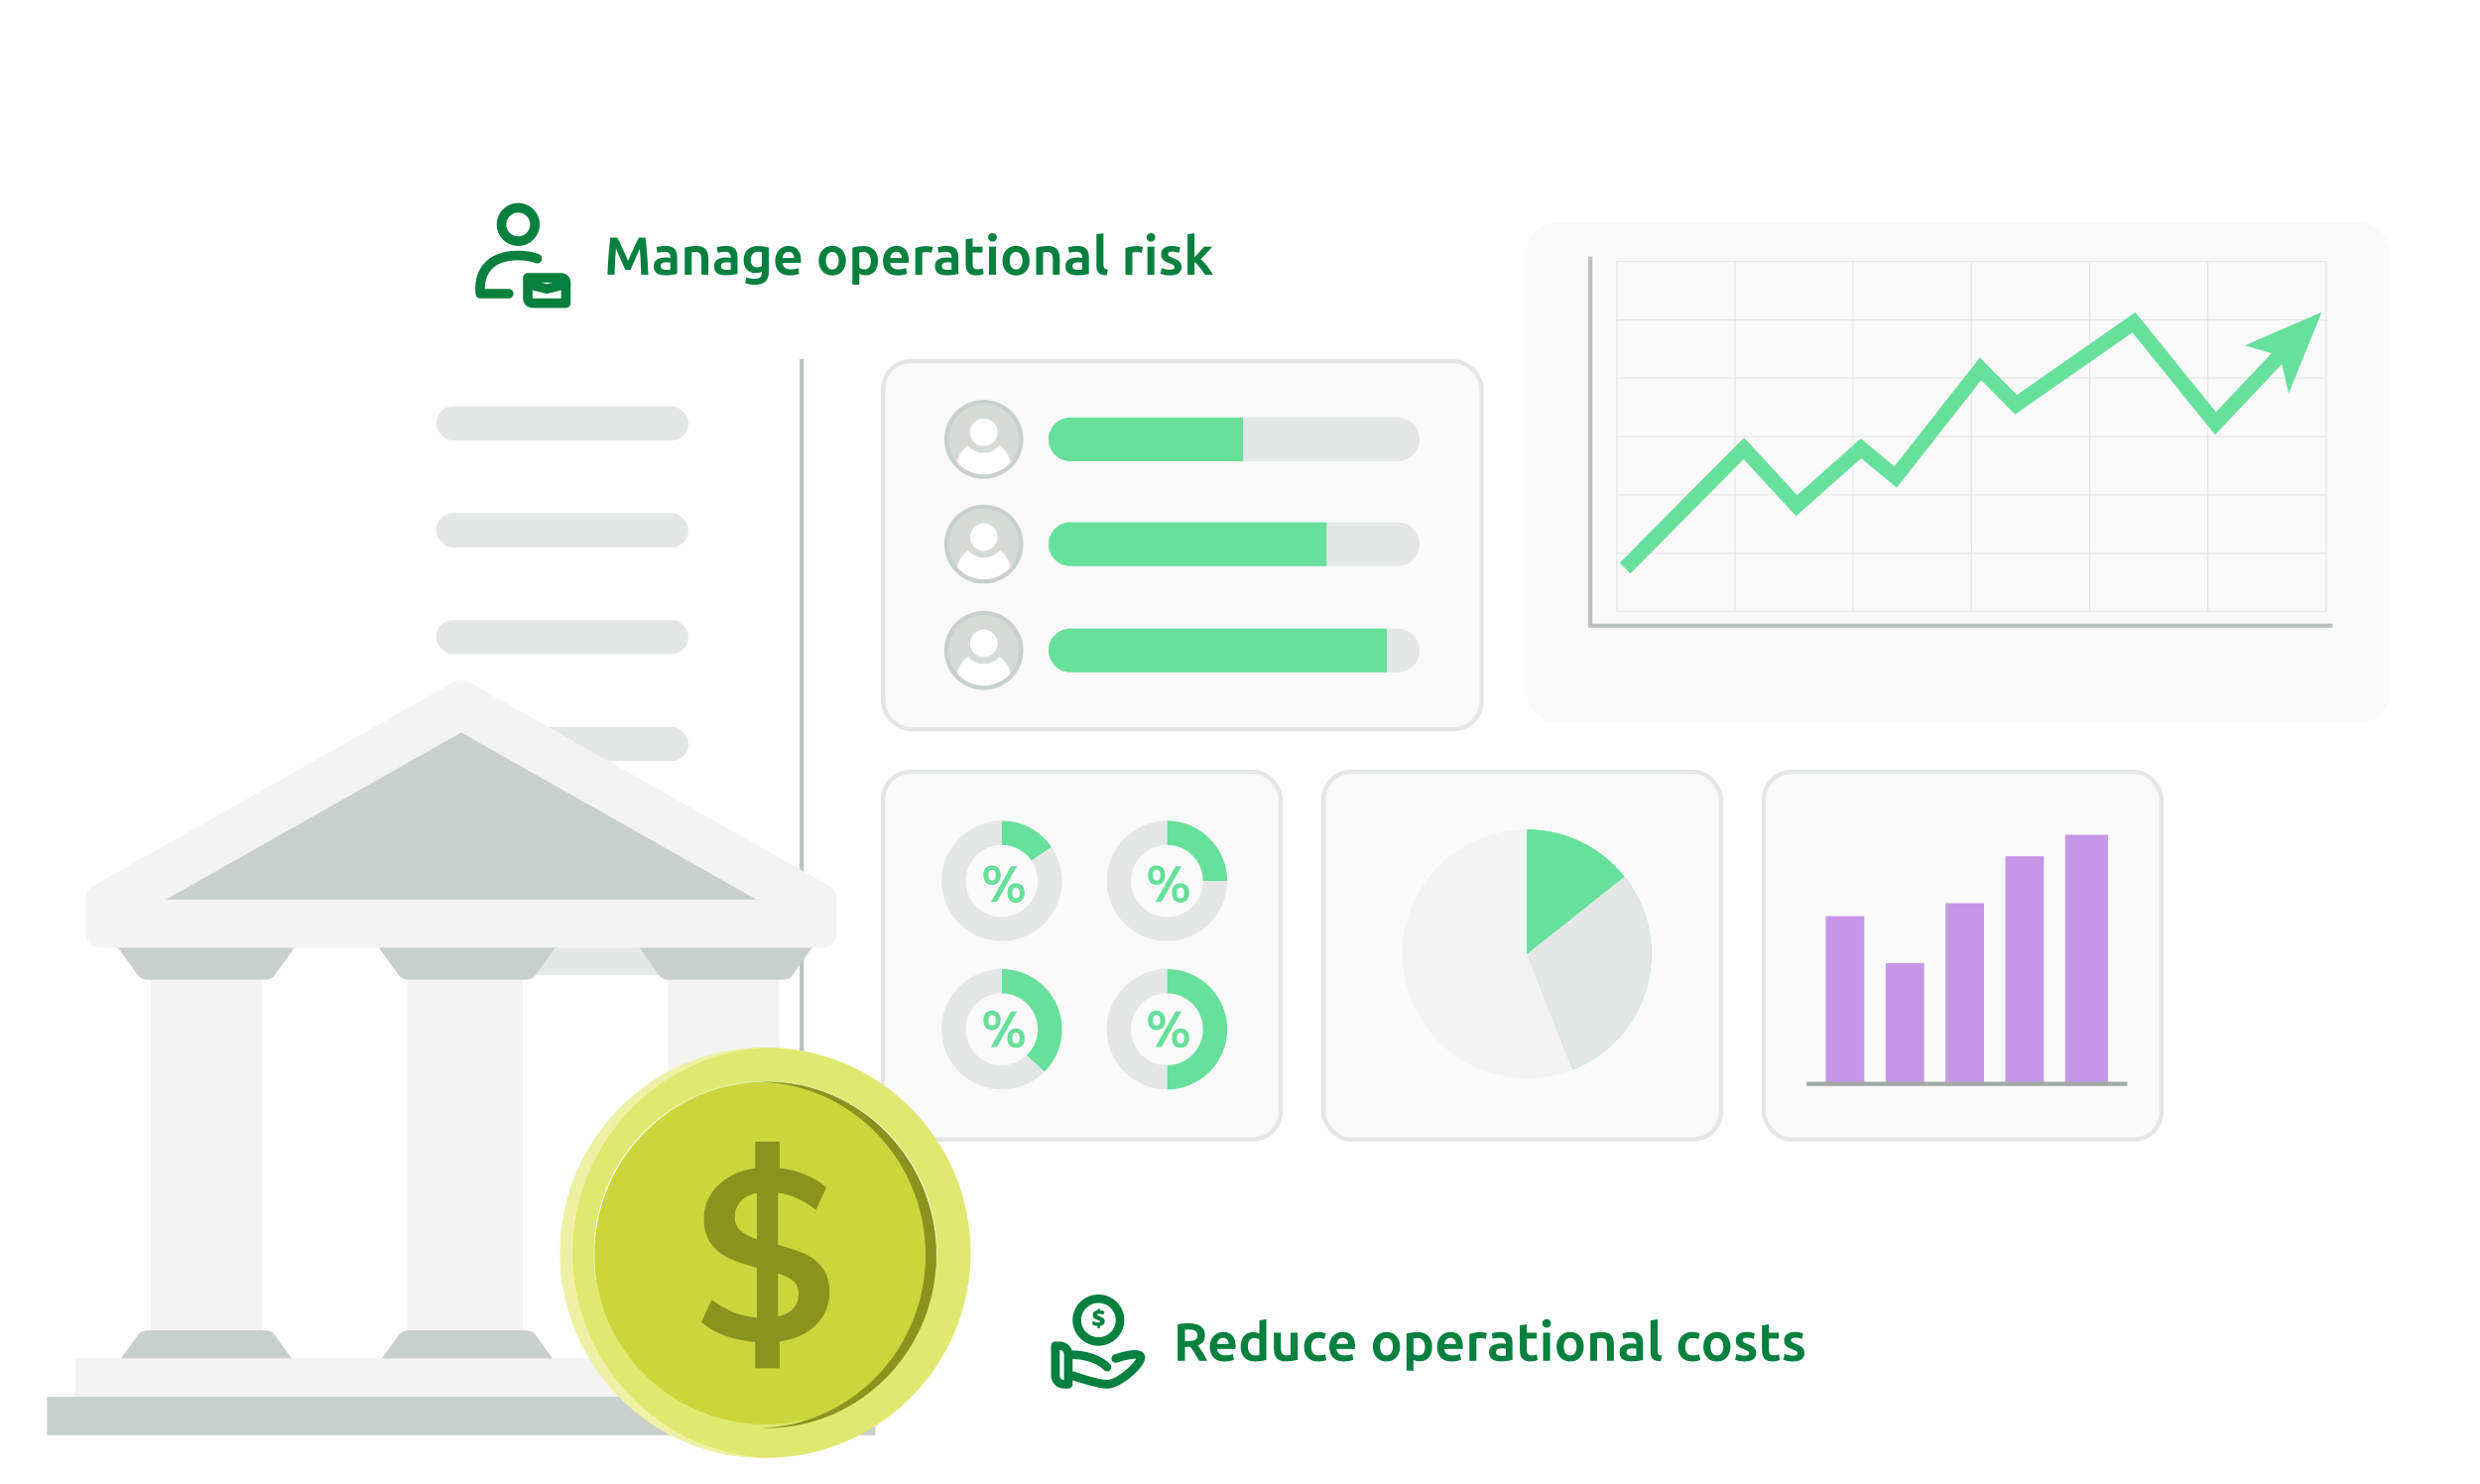 <svg width="580" height="347" viewBox="0 0 580 347" fill="none" xmlns="http://www.w3.org/2000/svg">
<g clip-path="url(#clip0_3062_44)">
<g filter="url(#filter0_d_3062_44)">
<path d="M522.9 23.78H81C74.373 23.78 69 29.153 69 35.78V293.18C69 299.807 74.373 305.18 81 305.18H522.9C529.527 305.18 534.9 299.807 534.9 293.18V35.78C534.9 29.153 529.527 23.78 522.9 23.78Z" fill="white"/>
</g>
<rect x="102" y="120" width="59" height="8" rx="4" fill="#E4E7E5"/>
<rect x="102" y="95" width="59" height="8" rx="4" fill="#E4E7E5"/>
<rect x="102" y="145" width="59" height="8" rx="4" fill="#E4E7E5"/>
<rect x="102" y="170" width="59" height="8" rx="4" fill="#E4E7E5"/>
<rect x="102" y="195" width="59" height="8" rx="4" fill="#E4E7E5"/>
<rect x="102" y="220" width="59" height="8" rx="4" fill="#E4E7E5"/>
<line x1="187.5" y1="84" x2="187.5" y2="270" stroke="#BCC2BF"/>
<rect x="206.5" y="84.5" width="140" height="86" rx="6.5" fill="#FAFAFA" stroke="#E4E7E5"/>
<rect x="206.5" y="180.5" width="93" height="86" rx="6.5" fill="#FAFAFA" stroke="#E4E7E5"/>
<rect x="309.5" y="180.5" width="93" height="86" rx="6.5" fill="#FAFAFA" stroke="#E4E7E5"/>
<rect x="412.5" y="180.5" width="93" height="86" rx="6.5" fill="#FAFAFA" stroke="#E4E7E5"/>
<rect x="102" y="48" width="18" height="17.625" rx="1.5" fill="white"/>
<path d="M107.225 62.607C107.225 62.765 107.396 62.864 107.533 62.785L114.536 58.729C114.684 58.644 114.775 58.486 114.775 58.315V54.099L107.465 58.336C107.317 58.422 107.227 58.579 107.227 58.751L107.225 62.607Z" fill="#00A346"/>
<path d="M108.872 51.018V54.881C108.872 55.052 108.964 55.21 109.112 55.296L110.277 55.967L114.157 53.718L109.18 50.84C109.044 50.761 108.872 50.86 108.872 51.018Z" fill="#00CC57"/>
<path d="M123.916 53.025H125.992C126.892 53.025 127.571 53.155 128.029 53.416C128.487 53.677 128.716 54.127 128.716 54.766C128.716 55.033 128.668 55.275 128.573 55.491C128.481 55.704 128.345 55.881 128.167 56.021C127.989 56.158 127.77 56.25 127.509 56.297V56.345C127.779 56.393 128.019 56.477 128.229 56.598C128.442 56.719 128.609 56.892 128.73 57.118C128.854 57.344 128.916 57.637 128.916 57.996C128.916 58.422 128.815 58.785 128.611 59.084C128.411 59.383 128.123 59.61 127.747 59.766C127.375 59.922 126.933 60 126.421 60H123.916V53.025ZM125.061 55.901H126.159C126.677 55.901 127.036 55.817 127.237 55.649C127.437 55.48 127.537 55.234 127.537 54.909C127.537 54.578 127.418 54.34 127.18 54.193C126.944 54.047 126.569 53.974 126.054 53.974H125.061V55.901ZM125.061 56.827V59.041H126.268C126.803 59.041 127.178 58.938 127.394 58.731C127.611 58.524 127.719 58.244 127.719 57.891C127.719 57.675 127.669 57.487 127.571 57.328C127.475 57.169 127.318 57.047 127.098 56.961C126.879 56.872 126.583 56.827 126.211 56.827H125.061ZM132.313 54.618C132.981 54.618 133.486 54.766 133.826 55.062C134.169 55.358 134.341 55.819 134.341 56.446V60H133.544L133.33 59.251H133.291C133.142 59.442 132.988 59.599 132.829 59.723C132.67 59.847 132.485 59.94 132.275 60C132.068 60.064 131.816 60.095 131.517 60.095C131.202 60.095 130.92 60.038 130.672 59.924C130.424 59.806 130.228 59.628 130.085 59.389C129.942 59.151 129.871 58.849 129.871 58.483C129.871 57.939 130.073 57.53 130.476 57.257C130.884 56.983 131.498 56.832 132.318 56.803L133.234 56.77V56.493C133.234 56.127 133.148 55.867 132.977 55.711C132.808 55.555 132.569 55.477 132.261 55.477C131.997 55.477 131.741 55.515 131.493 55.591C131.245 55.668 131.003 55.762 130.768 55.873L130.405 55.081C130.663 54.944 130.955 54.833 131.283 54.747C131.614 54.661 131.957 54.618 132.313 54.618ZM133.229 57.476L132.547 57.5C131.987 57.519 131.595 57.614 131.369 57.786C131.143 57.958 131.03 58.193 131.03 58.492C131.03 58.753 131.108 58.944 131.264 59.065C131.42 59.182 131.625 59.241 131.879 59.241C132.267 59.241 132.589 59.132 132.843 58.912C133.101 58.69 133.229 58.364 133.229 57.934V57.476ZM138.664 54.618C139.259 54.618 139.721 54.772 140.052 55.081C140.386 55.386 140.553 55.878 140.553 56.555V60H139.432V56.765C139.432 56.355 139.348 56.048 139.179 55.844C139.011 55.638 138.75 55.534 138.397 55.534C137.885 55.534 137.528 55.692 137.328 56.007C137.131 56.321 137.032 56.778 137.032 57.376V60H135.911V54.718H136.784L136.941 55.434H137.003C137.118 55.249 137.26 55.098 137.428 54.981C137.6 54.86 137.791 54.769 138.001 54.709C138.214 54.648 138.435 54.618 138.664 54.618ZM143.244 52.576V56.164C143.244 56.326 143.238 56.504 143.225 56.698C143.212 56.889 143.2 57.069 143.187 57.237H143.211C143.294 57.126 143.392 56.996 143.507 56.846C143.624 56.697 143.736 56.566 143.841 56.455L145.453 54.718H146.742L144.628 56.989L146.88 60H145.563L143.874 57.681L143.244 58.22V60H142.123V52.576H143.244ZM148.846 54.718V60H147.724V54.718H148.846ZM148.292 52.695C148.464 52.695 148.612 52.741 148.736 52.834C148.863 52.926 148.927 53.085 148.927 53.311C148.927 53.533 148.863 53.693 148.736 53.788C148.612 53.88 148.464 53.926 148.292 53.926C148.114 53.926 147.963 53.88 147.839 53.788C147.718 53.693 147.658 53.533 147.658 53.311C147.658 53.085 147.718 52.926 147.839 52.834C147.963 52.741 148.114 52.695 148.292 52.695ZM153.206 54.618C153.801 54.618 154.264 54.772 154.595 55.081C154.929 55.386 155.096 55.878 155.096 56.555V60H153.975V56.765C153.975 56.355 153.89 56.048 153.722 55.844C153.553 55.638 153.292 55.534 152.939 55.534C152.427 55.534 152.071 55.692 151.871 56.007C151.673 56.321 151.575 56.778 151.575 57.376V60H150.454V54.718H151.327L151.484 55.434H151.546C151.661 55.249 151.802 55.098 151.971 54.981C152.143 54.86 152.333 54.769 152.543 54.709C152.756 54.648 152.977 54.618 153.206 54.618ZM158.173 62.347C157.458 62.347 156.909 62.219 156.527 61.961C156.146 61.703 155.955 61.342 155.955 60.878C155.955 60.553 156.056 60.278 156.26 60.053C156.464 59.83 156.755 59.676 157.133 59.59C156.99 59.526 156.866 59.428 156.761 59.294C156.659 59.157 156.608 59.006 156.608 58.841C156.608 58.643 156.664 58.475 156.775 58.335C156.887 58.195 157.054 58.06 157.276 57.929C157 57.812 156.777 57.621 156.608 57.357C156.443 57.09 156.36 56.776 156.36 56.417C156.36 56.035 156.441 55.711 156.604 55.444C156.766 55.173 157.003 54.968 157.315 54.828C157.626 54.685 158.003 54.613 158.445 54.613C158.541 54.613 158.644 54.62 158.755 54.632C158.87 54.642 158.975 54.655 159.07 54.671C159.169 54.683 159.244 54.698 159.295 54.714H161.122V55.339L160.225 55.505C160.311 55.626 160.379 55.765 160.43 55.921C160.481 56.073 160.506 56.24 160.506 56.422C160.506 56.969 160.317 57.4 159.939 57.715C159.563 58.026 159.045 58.182 158.383 58.182C158.224 58.176 158.07 58.163 157.92 58.144C157.806 58.214 157.718 58.292 157.658 58.378C157.598 58.461 157.567 58.554 157.567 58.659C157.567 58.745 157.598 58.815 157.658 58.869C157.718 58.92 157.808 58.958 157.925 58.984C158.046 59.009 158.192 59.022 158.364 59.022H159.275C159.854 59.022 160.297 59.144 160.602 59.389C160.907 59.634 161.06 59.994 161.06 60.468C161.06 61.069 160.812 61.532 160.316 61.856C159.819 62.184 159.105 62.347 158.173 62.347ZM158.216 61.56C158.608 61.56 158.937 61.522 159.204 61.446C159.471 61.369 159.673 61.26 159.81 61.117C159.947 60.977 160.015 60.809 160.015 60.615C160.015 60.444 159.972 60.312 159.886 60.219C159.8 60.127 159.671 60.064 159.5 60.029C159.328 59.994 159.115 59.976 158.86 59.976H158.03C157.823 59.976 157.641 60.008 157.481 60.072C157.322 60.138 157.198 60.234 157.109 60.358C157.023 60.482 156.981 60.631 156.981 60.806C156.981 61.048 157.087 61.234 157.3 61.365C157.516 61.495 157.822 61.56 158.216 61.56ZM158.436 57.447C158.763 57.447 159.007 57.358 159.166 57.18C159.325 56.999 159.404 56.744 159.404 56.417C159.404 56.061 159.322 55.793 159.156 55.615C158.994 55.437 158.752 55.348 158.431 55.348C158.116 55.348 157.876 55.439 157.711 55.62C157.548 55.801 157.467 56.07 157.467 56.426C157.467 56.748 157.548 56.999 157.711 57.18C157.876 57.358 158.118 57.447 158.436 57.447ZM166.695 54.618C167.363 54.618 167.867 54.766 168.207 55.062C168.551 55.358 168.722 55.819 168.722 56.446V60H167.926L167.711 59.251H167.673C167.523 59.442 167.369 59.599 167.21 59.723C167.051 59.847 166.866 59.94 166.657 60C166.45 60.064 166.197 60.095 165.898 60.095C165.583 60.095 165.302 60.038 165.053 59.924C164.805 59.806 164.61 59.628 164.467 59.389C164.323 59.151 164.252 58.849 164.252 58.483C164.252 57.939 164.454 57.53 164.858 57.257C165.265 56.983 165.879 56.832 166.699 56.803L167.616 56.77V56.493C167.616 56.127 167.53 55.867 167.358 55.711C167.189 55.555 166.951 55.477 166.642 55.477C166.378 55.477 166.122 55.515 165.874 55.591C165.626 55.668 165.384 55.762 165.149 55.873L164.786 55.081C165.044 54.944 165.336 54.833 165.664 54.747C165.995 54.661 166.338 54.618 166.695 54.618ZM167.611 57.476L166.928 57.5C166.369 57.519 165.976 57.614 165.75 57.786C165.524 57.958 165.411 58.193 165.411 58.492C165.411 58.753 165.489 58.944 165.645 59.065C165.801 59.182 166.006 59.241 166.261 59.241C166.649 59.241 166.97 59.132 167.224 58.912C167.482 58.69 167.611 58.364 167.611 57.934V57.476ZM173.045 54.618C173.64 54.618 174.103 54.772 174.434 55.081C174.768 55.386 174.935 55.878 174.935 56.555V60H173.813V56.765C173.813 56.355 173.729 56.048 173.56 55.844C173.392 55.638 173.131 55.534 172.778 55.534C172.266 55.534 171.91 55.692 171.709 56.007C171.512 56.321 171.413 56.778 171.413 57.376V60H170.292V54.718H171.165L171.323 55.434H171.385C171.499 55.249 171.641 55.098 171.809 54.981C171.981 54.86 172.172 54.769 172.382 54.709C172.595 54.648 172.816 54.618 173.045 54.618ZM178.279 60.095C177.649 60.095 177.144 59.866 176.762 59.408C176.383 58.947 176.194 58.268 176.194 57.371C176.194 56.465 176.387 55.779 176.771 55.315C177.16 54.85 177.67 54.618 178.303 54.618C178.57 54.618 178.804 54.655 179.004 54.728C179.205 54.798 179.377 54.893 179.52 55.014C179.666 55.135 179.79 55.27 179.892 55.42H179.944C179.928 55.321 179.909 55.179 179.887 54.995C179.868 54.807 179.858 54.634 179.858 54.475V52.576H180.984V60H180.107L179.906 59.279H179.858C179.763 59.432 179.642 59.571 179.496 59.695C179.353 59.816 179.181 59.913 178.981 59.986C178.783 60.059 178.55 60.095 178.279 60.095ZM178.594 59.184C179.074 59.184 179.413 59.046 179.61 58.769C179.808 58.492 179.909 58.077 179.916 57.524V57.376C179.916 56.784 179.82 56.331 179.629 56.016C179.439 55.698 179.09 55.539 178.585 55.539C178.181 55.539 177.872 55.703 177.659 56.03C177.449 56.355 177.344 56.808 177.344 57.39C177.344 57.972 177.449 58.418 177.659 58.726C177.872 59.031 178.184 59.184 178.594 59.184ZM187.201 54.618C187.869 54.618 188.373 54.766 188.714 55.062C189.057 55.358 189.229 55.819 189.229 56.446V60H188.432L188.218 59.251H188.179C188.03 59.442 187.876 59.599 187.717 59.723C187.558 59.847 187.373 59.94 187.163 60C186.956 60.064 186.704 60.095 186.405 60.095C186.09 60.095 185.808 60.038 185.56 59.924C185.312 59.806 185.116 59.628 184.973 59.389C184.83 59.151 184.758 58.849 184.758 58.483C184.758 57.939 184.96 57.53 185.364 57.257C185.772 56.983 186.385 56.832 187.206 56.803L188.122 56.77V56.493C188.122 56.127 188.036 55.867 187.865 55.711C187.696 55.555 187.457 55.477 187.149 55.477C186.885 55.477 186.629 55.515 186.381 55.591C186.133 55.668 185.891 55.762 185.655 55.873L185.293 55.081C185.55 54.944 185.843 54.833 186.171 54.747C186.502 54.661 186.845 54.618 187.201 54.618ZM188.117 57.476L187.435 57.5C186.875 57.519 186.482 57.614 186.257 57.786C186.031 57.958 185.918 58.193 185.918 58.492C185.918 58.753 185.996 58.944 186.152 59.065C186.308 59.182 186.513 59.241 186.767 59.241C187.155 59.241 187.476 59.132 187.731 58.912C187.989 58.69 188.117 58.364 188.117 57.934V57.476ZM194.349 58.492C194.349 58.839 194.264 59.132 194.096 59.37C193.927 59.609 193.681 59.79 193.356 59.914C193.035 60.035 192.641 60.095 192.173 60.095C191.804 60.095 191.486 60.068 191.219 60.014C190.955 59.963 190.705 59.884 190.47 59.776V58.807C190.721 58.925 191.002 59.027 191.314 59.113C191.629 59.198 191.926 59.241 192.206 59.241C192.575 59.241 192.841 59.184 193.003 59.07C193.165 58.952 193.246 58.796 193.246 58.602C193.246 58.487 193.213 58.386 193.146 58.297C193.083 58.204 192.962 58.111 192.784 58.015C192.609 57.917 192.351 57.799 192.011 57.662C191.677 57.529 191.395 57.395 191.166 57.261C190.937 57.128 190.764 56.967 190.646 56.779C190.528 56.589 190.47 56.345 190.47 56.049C190.47 55.582 190.654 55.227 191.023 54.986C191.395 54.74 191.887 54.618 192.497 54.618C192.822 54.618 193.127 54.651 193.413 54.718C193.703 54.782 193.986 54.876 194.263 55L193.91 55.844C193.671 55.739 193.431 55.653 193.189 55.587C192.951 55.517 192.707 55.482 192.459 55.482C192.17 55.482 191.949 55.526 191.796 55.615C191.647 55.704 191.572 55.832 191.572 55.997C191.572 56.121 191.608 56.226 191.681 56.312C191.755 56.398 191.88 56.484 192.058 56.569C192.24 56.655 192.491 56.762 192.812 56.889C193.127 57.01 193.399 57.137 193.628 57.271C193.86 57.401 194.038 57.562 194.163 57.753C194.287 57.944 194.349 58.19 194.349 58.492ZM199.11 58.492C199.11 58.839 199.026 59.132 198.857 59.37C198.689 59.609 198.442 59.79 198.118 59.914C197.797 60.035 197.402 60.095 196.935 60.095C196.566 60.095 196.248 60.068 195.98 60.014C195.716 59.963 195.467 59.884 195.231 59.776V58.807C195.483 58.925 195.764 59.027 196.076 59.113C196.391 59.198 196.688 59.241 196.968 59.241C197.337 59.241 197.603 59.184 197.765 59.07C197.927 58.952 198.008 58.796 198.008 58.602C198.008 58.487 197.975 58.386 197.908 58.297C197.844 58.204 197.723 58.111 197.545 58.015C197.37 57.917 197.113 57.799 196.772 57.662C196.438 57.529 196.157 57.395 195.928 57.261C195.699 57.128 195.526 56.967 195.408 56.779C195.29 56.589 195.231 56.345 195.231 56.049C195.231 55.582 195.416 55.227 195.785 54.986C196.157 54.74 196.648 54.618 197.259 54.618C197.583 54.618 197.889 54.651 198.175 54.718C198.465 54.782 198.748 54.876 199.024 55L198.671 55.844C198.433 55.739 198.193 55.653 197.951 55.587C197.712 55.517 197.469 55.482 197.221 55.482C196.931 55.482 196.71 55.526 196.558 55.615C196.408 55.704 196.333 55.832 196.333 55.997C196.333 56.121 196.37 56.226 196.443 56.312C196.516 56.398 196.642 56.484 196.82 56.569C197.001 56.655 197.253 56.762 197.574 56.889C197.889 57.01 198.161 57.137 198.39 57.271C198.622 57.401 198.8 57.562 198.924 57.753C199.048 57.944 199.11 58.19 199.11 58.492ZM202.426 54.618C202.897 54.618 203.301 54.715 203.638 54.909C203.975 55.103 204.235 55.378 204.416 55.734C204.597 56.091 204.688 56.517 204.688 57.013V57.614H201.162C201.175 58.127 201.311 58.521 201.572 58.798C201.836 59.074 202.205 59.213 202.679 59.213C203.016 59.213 203.318 59.181 203.586 59.117C203.856 59.05 204.134 58.953 204.421 58.826V59.738C204.157 59.862 203.888 59.952 203.614 60.01C203.341 60.067 203.013 60.095 202.631 60.095C202.113 60.095 201.656 59.995 201.262 59.795C200.871 59.591 200.564 59.289 200.341 58.888C200.122 58.487 200.012 57.99 200.012 57.395C200.012 56.803 200.112 56.301 200.313 55.887C200.513 55.474 200.794 55.159 201.157 54.943C201.52 54.726 201.943 54.618 202.426 54.618ZM202.426 55.463C202.073 55.463 201.787 55.577 201.567 55.806C201.351 56.035 201.224 56.371 201.186 56.813H203.59C203.587 56.549 203.543 56.315 203.457 56.111C203.374 55.908 203.247 55.749 203.075 55.634C202.907 55.52 202.69 55.463 202.426 55.463ZM207.918 59.189C208.064 59.189 208.209 59.176 208.352 59.151C208.495 59.122 208.626 59.089 208.743 59.05V59.9C208.619 59.954 208.459 60 208.261 60.038C208.064 60.076 207.859 60.095 207.646 60.095C207.347 60.095 207.078 60.046 206.84 59.947C206.601 59.846 206.412 59.672 206.272 59.428C206.132 59.182 206.062 58.844 206.062 58.411V55.572H205.341V55.071L206.114 54.675L206.482 53.545H207.188V54.718H208.7V55.572H207.188V58.397C207.188 58.664 207.255 58.863 207.388 58.993C207.522 59.124 207.698 59.189 207.918 59.189ZM218.324 54.618C218.916 54.618 219.361 54.771 219.66 55.076C219.962 55.382 220.113 55.871 220.113 56.546V60H218.992V56.746C218.992 56.345 218.914 56.043 218.758 55.84C218.602 55.636 218.365 55.534 218.047 55.534C217.602 55.534 217.281 55.677 217.083 55.964C216.889 56.247 216.792 56.659 216.792 57.199V60H215.671V56.746C215.671 56.479 215.636 56.256 215.566 56.078C215.499 55.897 215.396 55.762 215.256 55.672C215.116 55.58 214.94 55.534 214.726 55.534C214.418 55.534 214.171 55.604 213.987 55.744C213.806 55.884 213.675 56.091 213.596 56.364C213.516 56.635 213.476 56.967 213.476 57.361V60H212.355V54.718H213.228L213.386 55.429H213.448C213.556 55.245 213.689 55.094 213.849 54.976C214.011 54.855 214.19 54.766 214.388 54.709C214.585 54.648 214.79 54.618 215.003 54.618C215.398 54.618 215.73 54.688 216 54.828C216.271 54.965 216.473 55.175 216.606 55.458H216.692C216.858 55.172 217.088 54.96 217.384 54.823C217.68 54.687 217.993 54.618 218.324 54.618ZM223.749 54.618C224.417 54.618 224.921 54.766 225.261 55.062C225.605 55.358 225.777 55.819 225.777 56.446V60H224.98L224.765 59.251H224.727C224.577 59.442 224.423 59.599 224.264 59.723C224.105 59.847 223.921 59.94 223.711 60C223.504 60.064 223.251 60.095 222.952 60.095C222.637 60.095 222.356 60.038 222.107 59.924C221.859 59.806 221.664 59.628 221.521 59.389C221.377 59.151 221.306 58.849 221.306 58.483C221.306 57.939 221.508 57.53 221.912 57.257C222.319 56.983 222.933 56.832 223.754 56.803L224.67 56.77V56.493C224.67 56.127 224.584 55.867 224.412 55.711C224.243 55.555 224.005 55.477 223.696 55.477C223.432 55.477 223.176 55.515 222.928 55.591C222.68 55.668 222.438 55.762 222.203 55.873L221.84 55.081C222.098 54.944 222.391 54.833 222.718 54.747C223.049 54.661 223.393 54.618 223.749 54.618ZM224.665 57.476L223.983 57.5C223.423 57.519 223.03 57.614 222.804 57.786C222.578 57.958 222.465 58.193 222.465 58.492C222.465 58.753 222.543 58.944 222.699 59.065C222.855 59.182 223.06 59.241 223.315 59.241C223.703 59.241 224.024 59.132 224.278 58.912C224.536 58.69 224.665 58.364 224.665 57.934V57.476ZM230.099 54.618C230.694 54.618 231.157 54.772 231.488 55.081C231.822 55.386 231.989 55.878 231.989 56.555V60H230.867V56.765C230.867 56.355 230.783 56.048 230.615 55.844C230.446 55.638 230.185 55.534 229.832 55.534C229.32 55.534 228.964 55.692 228.763 56.007C228.566 56.321 228.467 56.778 228.467 57.376V60H227.346V54.718H228.219L228.377 55.434H228.439C228.553 55.249 228.695 55.098 228.863 54.981C229.035 54.86 229.226 54.769 229.436 54.709C229.649 54.648 229.87 54.618 230.099 54.618ZM235.629 54.618C236.297 54.618 236.801 54.766 237.142 55.062C237.485 55.358 237.657 55.819 237.657 56.446V60H236.86L236.645 59.251H236.607C236.458 59.442 236.303 59.599 236.144 59.723C235.985 59.847 235.801 59.94 235.591 60C235.384 60.064 235.131 60.095 234.832 60.095C234.517 60.095 234.236 60.038 233.988 59.924C233.74 59.806 233.544 59.628 233.401 59.389C233.258 59.151 233.186 58.849 233.186 58.483C233.186 57.939 233.388 57.53 233.792 57.257C234.199 56.983 234.813 56.832 235.634 56.803L236.55 56.77V56.493C236.55 56.127 236.464 55.867 236.292 55.711C236.124 55.555 235.885 55.477 235.577 55.477C235.313 55.477 235.057 55.515 234.808 55.591C234.56 55.668 234.319 55.762 234.083 55.873L233.721 55.081C233.978 54.944 234.271 54.833 234.598 54.747C234.929 54.661 235.273 54.618 235.629 54.618ZM236.545 57.476L235.863 57.5C235.303 57.519 234.91 57.614 234.684 57.786C234.459 57.958 234.346 58.193 234.346 58.492C234.346 58.753 234.424 58.944 234.579 59.065C234.735 59.182 234.94 59.241 235.195 59.241C235.583 59.241 235.904 59.132 236.159 58.912C236.416 58.69 236.545 58.364 236.545 57.934V57.476ZM240.734 62.347C240.019 62.347 239.47 62.219 239.088 61.961C238.706 61.703 238.516 61.342 238.516 60.878C238.516 60.553 238.617 60.278 238.821 60.053C239.025 59.83 239.316 59.676 239.694 59.59C239.551 59.526 239.427 59.428 239.322 59.294C239.22 59.157 239.169 59.006 239.169 58.841C239.169 58.643 239.225 58.475 239.336 58.335C239.448 58.195 239.615 58.06 239.837 57.929C239.561 57.812 239.338 57.621 239.169 57.357C239.004 57.09 238.921 56.776 238.921 56.417C238.921 56.035 239.002 55.711 239.165 55.444C239.327 55.173 239.564 54.968 239.875 54.828C240.187 54.685 240.564 54.613 241.006 54.613C241.102 54.613 241.205 54.62 241.316 54.632C241.431 54.642 241.536 54.655 241.631 54.671C241.73 54.683 241.805 54.698 241.855 54.714H243.683V55.339L242.786 55.505C242.872 55.626 242.94 55.765 242.991 55.921C243.042 56.073 243.067 56.24 243.067 56.422C243.067 56.969 242.878 57.4 242.5 57.715C242.124 58.026 241.606 58.182 240.944 58.182C240.785 58.176 240.631 58.163 240.481 58.144C240.367 58.214 240.279 58.292 240.219 58.378C240.159 58.461 240.128 58.554 240.128 58.659C240.128 58.745 240.159 58.815 240.219 58.869C240.279 58.92 240.368 58.958 240.486 58.984C240.607 59.009 240.753 59.022 240.925 59.022H241.836C242.415 59.022 242.857 59.144 243.163 59.389C243.468 59.634 243.621 59.994 243.621 60.468C243.621 61.069 243.373 61.532 242.877 61.856C242.38 62.184 241.666 62.347 240.734 62.347ZM240.777 61.56C241.168 61.56 241.498 61.522 241.765 61.446C242.032 61.369 242.234 61.26 242.371 61.117C242.508 60.977 242.576 60.809 242.576 60.615C242.576 60.444 242.533 60.312 242.447 60.219C242.361 60.127 242.232 60.064 242.061 60.029C241.889 59.994 241.676 59.976 241.421 59.976H240.591C240.384 59.976 240.201 60.008 240.042 60.072C239.883 60.138 239.759 60.234 239.67 60.358C239.584 60.482 239.541 60.631 239.541 60.806C239.541 61.048 239.648 61.234 239.861 61.365C240.077 61.495 240.383 61.56 240.777 61.56ZM240.997 57.447C241.324 57.447 241.568 57.358 241.727 57.18C241.886 56.999 241.965 56.744 241.965 56.417C241.965 56.061 241.883 55.793 241.717 55.615C241.555 55.437 241.313 55.348 240.992 55.348C240.677 55.348 240.437 55.439 240.271 55.62C240.109 55.801 240.028 56.07 240.028 56.426C240.028 56.748 240.109 56.999 240.271 57.18C240.437 57.358 240.679 57.447 240.997 57.447ZM246.751 54.618C247.222 54.618 247.625 54.715 247.963 54.909C248.3 55.103 248.559 55.378 248.74 55.734C248.922 56.091 249.012 56.517 249.012 57.013V57.614H245.486C245.499 58.127 245.636 58.521 245.897 58.798C246.161 59.074 246.53 59.213 247.004 59.213C247.341 59.213 247.643 59.181 247.91 59.117C248.181 59.05 248.459 58.953 248.745 58.826V59.738C248.481 59.862 248.212 59.952 247.939 60.01C247.665 60.067 247.338 60.095 246.956 60.095C246.437 60.095 245.981 59.995 245.587 59.795C245.195 59.591 244.888 59.289 244.666 58.888C244.446 58.487 244.337 57.99 244.337 57.395C244.337 56.803 244.437 56.301 244.637 55.887C244.837 55.474 245.119 55.159 245.482 54.943C245.844 54.726 246.267 54.618 246.751 54.618ZM246.751 55.463C246.398 55.463 246.111 55.577 245.892 55.806C245.676 56.035 245.548 56.371 245.51 56.813H247.915C247.912 56.549 247.867 56.315 247.781 56.111C247.699 55.908 247.571 55.749 247.4 55.634C247.231 55.52 247.015 55.463 246.751 55.463ZM256.245 54.618C256.837 54.618 257.282 54.771 257.581 55.076C257.884 55.382 258.035 55.871 258.035 56.546V60H256.913V56.746C256.913 56.345 256.835 56.043 256.68 55.84C256.524 55.636 256.287 55.534 255.969 55.534C255.523 55.534 255.202 55.677 255.005 55.964C254.811 56.247 254.714 56.659 254.714 57.199V60H253.593V56.746C253.593 56.479 253.558 56.256 253.488 56.078C253.421 55.897 253.318 55.762 253.178 55.672C253.038 55.58 252.861 55.534 252.648 55.534C252.339 55.534 252.093 55.604 251.908 55.744C251.727 55.884 251.597 56.091 251.517 56.364C251.438 56.635 251.398 56.967 251.398 57.361V60H250.277V54.718H251.15L251.307 55.429H251.369C251.477 55.245 251.611 55.094 251.77 54.976C251.932 54.855 252.112 54.766 252.309 54.709C252.506 54.648 252.712 54.618 252.925 54.618C253.319 54.618 253.652 54.688 253.922 54.828C254.192 54.965 254.394 55.175 254.528 55.458H254.614C254.779 55.172 255.01 54.96 255.306 54.823C255.601 54.687 255.915 54.618 256.245 54.618ZM261.704 54.618C262.174 54.618 262.578 54.715 262.916 54.909C263.253 55.103 263.512 55.378 263.693 55.734C263.875 56.091 263.965 56.517 263.965 57.013V57.614H260.439C260.452 58.127 260.589 58.521 260.85 58.798C261.114 59.074 261.483 59.213 261.957 59.213C262.294 59.213 262.596 59.181 262.863 59.117C263.133 59.05 263.412 58.953 263.698 58.826V59.738C263.434 59.862 263.165 59.952 262.892 60.01C262.618 60.067 262.291 60.095 261.909 60.095C261.39 60.095 260.934 59.995 260.54 59.795C260.148 59.591 259.841 59.289 259.619 58.888C259.399 58.487 259.289 57.99 259.289 57.395C259.289 56.803 259.39 56.301 259.59 55.887C259.79 55.474 260.072 55.159 260.435 54.943C260.797 54.726 261.22 54.618 261.704 54.618ZM261.704 55.463C261.351 55.463 261.064 55.577 260.845 55.806C260.629 56.035 260.501 56.371 260.463 56.813H262.868C262.865 56.549 262.82 56.315 262.734 56.111C262.652 55.908 262.524 55.749 262.353 55.634C262.184 55.52 261.968 55.463 261.704 55.463ZM267.983 54.618C268.577 54.618 269.04 54.772 269.371 55.081C269.705 55.386 269.872 55.878 269.872 56.555V60H268.751V56.765C268.751 56.355 268.666 56.048 268.498 55.844C268.329 55.638 268.068 55.534 267.715 55.534C267.203 55.534 266.847 55.692 266.647 56.007C266.449 56.321 266.351 56.778 266.351 57.376V60H265.23V54.718H266.103L266.26 55.434H266.322C266.437 55.249 266.578 55.098 266.747 54.981C266.919 54.86 267.109 54.769 267.319 54.709C267.533 54.648 267.754 54.618 267.983 54.618ZM273.407 59.189C273.554 59.189 273.699 59.176 273.842 59.151C273.985 59.122 274.115 59.089 274.233 59.05V59.9C274.109 59.954 273.948 60 273.751 60.038C273.554 60.076 273.349 60.095 273.136 60.095C272.837 60.095 272.568 60.046 272.329 59.947C272.091 59.846 271.901 59.672 271.761 59.428C271.621 59.182 271.551 58.844 271.551 58.411V55.572H270.831V55.071L271.604 54.675L271.971 53.545H272.677V54.718H274.19V55.572H272.677V58.397C272.677 58.664 272.744 58.863 272.878 58.993C273.011 59.124 273.188 59.189 273.407 59.189Z" fill="#303633"/>
<path d="M230.082 111.502C234.911 111.502 238.825 107.588 238.825 102.76C238.825 97.932 234.911 94.018 230.082 94.018C225.254 94.018 221.34 97.932 221.34 102.76C221.34 107.588 225.254 111.502 230.082 111.502Z" fill="#D7DBD8"/>
<path d="M233.308 101.1C233.308 102.883 231.865 104.326 230.082 104.326C228.3 104.326 226.857 102.883 226.857 101.1C226.857 99.318 228.3 97.875 230.082 97.875C231.865 97.875 233.308 99.318 233.308 101.1Z" fill="white"/>
<path d="M230.082 111.493C232.581 111.493 234.835 110.437 236.429 108.758C236.24 106.872 235.231 105.222 233.77 104.184C232.883 105.24 231.563 105.91 230.082 105.91C228.602 105.91 227.272 105.24 226.395 104.184C224.924 105.222 223.915 106.872 223.735 108.758C225.329 110.446 227.583 111.493 230.082 111.493Z" fill="white"/>
<path d="M230.082 111.502C234.911 111.502 238.825 107.588 238.825 102.76C238.825 97.932 234.911 94.018 230.082 94.018C225.254 94.018 221.34 97.932 221.34 102.76C221.34 107.588 225.254 111.502 230.082 111.502Z" stroke="#C9CFCC" stroke-miterlimit="10"/>
<path d="M326.879 107.881H250.349C247.52 107.881 245.228 105.589 245.228 102.76C245.228 99.931 247.52 97.639 250.349 97.639H326.879C329.708 97.639 332 99.931 332 102.76C332 105.589 329.708 107.881 326.879 107.881Z" fill="#E4E7E5"/>
<path d="M250.349 97.639C247.52 97.639 245.228 99.931 245.228 102.76C245.228 105.589 247.52 107.881 250.349 107.881H290.712V97.639H250.349Z" fill="#66E09A"/>
<path d="M230.082 136.013C234.911 136.013 238.825 132.099 238.825 127.271C238.825 122.442 234.911 118.528 230.082 118.528C225.254 118.528 221.34 122.442 221.34 127.271C221.34 132.099 225.254 136.013 230.082 136.013Z" fill="#D7DBD8"/>
<path d="M233.308 125.611C233.308 127.393 231.865 128.836 230.082 128.836C228.3 128.836 226.857 127.393 226.857 125.611C226.857 123.828 228.3 122.385 230.082 122.385C231.865 122.385 233.308 123.828 233.308 125.611Z" fill="white"/>
<path d="M230.082 136.013C232.581 136.013 234.835 134.957 236.429 133.278C236.24 131.392 235.231 129.741 233.77 128.704C232.883 129.76 231.563 130.43 230.082 130.43C228.602 130.43 227.272 129.76 226.395 128.704C224.924 129.741 223.915 131.392 223.735 133.278C225.329 134.966 227.583 136.013 230.082 136.013Z" fill="white"/>
<path d="M230.082 136.013C234.911 136.013 238.825 132.099 238.825 127.271C238.825 122.442 234.911 118.528 230.082 118.528C225.254 118.528 221.34 122.442 221.34 127.271C221.34 132.099 225.254 136.013 230.082 136.013Z" stroke="#C9CFCC" stroke-miterlimit="10"/>
<path d="M326.879 132.391H250.349C247.52 132.391 245.228 130.1 245.228 127.271C245.228 124.441 247.52 122.15 250.349 122.15H326.879C329.708 122.15 332 124.441 332 127.271C332 130.1 329.708 132.391 326.879 132.391Z" fill="#E4E7E5"/>
<path d="M250.349 122.15C247.52 122.15 245.228 124.441 245.228 127.271C245.228 130.1 247.52 132.391 250.349 132.391H310.225V122.15H250.349Z" fill="#66E09A"/>
<path d="M230.082 160.872C234.911 160.872 238.825 156.958 238.825 152.13C238.825 147.302 234.911 143.388 230.082 143.388C225.254 143.388 221.34 147.302 221.34 152.13C221.34 156.958 225.254 160.872 230.082 160.872Z" fill="#D7DBD8"/>
<path d="M233.308 150.47C233.308 152.252 231.865 153.695 230.082 153.695C228.3 153.695 226.857 152.252 226.857 150.47C226.857 148.688 228.3 147.245 230.082 147.245C231.865 147.245 233.308 148.688 233.308 150.47Z" fill="white"/>
<path d="M230.082 160.872C232.581 160.872 234.835 159.816 236.429 158.137C236.24 156.251 235.231 154.601 233.77 153.563C232.883 154.62 231.563 155.289 230.082 155.289C228.602 155.289 227.272 154.62 226.395 153.563C224.924 154.601 223.915 156.251 223.735 158.137C225.329 159.825 227.583 160.872 230.082 160.872Z" fill="white"/>
<path d="M230.082 160.872C234.911 160.872 238.825 156.958 238.825 152.13C238.825 147.302 234.911 143.388 230.082 143.388C225.254 143.388 221.34 147.302 221.34 152.13C221.34 156.958 225.254 160.872 230.082 160.872Z" stroke="#C9CFCC" stroke-miterlimit="10"/>
<path d="M326.879 157.251H250.349C247.52 157.251 245.228 154.959 245.228 152.13C245.228 149.301 247.52 147.009 250.349 147.009H326.879C329.708 147.009 332 149.301 332 152.13C332 154.959 329.708 157.251 326.879 157.251Z" fill="#E4E7E5"/>
<path d="M250.349 147.009C247.52 147.009 245.228 149.301 245.228 152.13C245.228 154.959 247.52 157.251 250.349 157.251H324.323V147.009H250.349Z" fill="#66E09A"/>
<path d="M436 214.24H427V253.24H436V214.24Z" fill="#C697E8"/>
<path d="M450 225.24H441V253.24H450V225.24Z" fill="#C697E8"/>
<path d="M464 211.24H455V253.24H464V211.24Z" fill="#C697E8"/>
<path d="M478 200.24H469V253.24H478V200.24Z" fill="#C697E8"/>
<path d="M493 195.24H483V253.24H493V195.24Z" fill="#C697E8"/>
<path d="M497.5 253.5H422.5" stroke="#A1AAA5"/>
<path d="M357.1 223.1L367.79 250.17C378.57 245.91 386.2 235.4 386.2 223.1C386.2 216.25 383.83 209.97 379.88 205L357.1 223.1Z" fill="#66E09A"/>
<path d="M370.51 197.28C366.5 195.19 361.94 194 357.1 194V223.1L370.51 197.28Z" fill="#66E09A"/>
<path d="M379.88 205C377.34 201.81 374.15 199.17 370.51 197.28L357.1 223.11L379.88 205.01V205Z" fill="#66E09A"/>
<path d="M357.1 194C341.03 194 328 207.03 328 223.1C328 239.17 341.03 252.2 357.1 252.2C360.88 252.2 364.48 251.47 367.79 250.16L357.1 223.09V194Z" fill="#F2F3F2"/>
<path d="M357.1 223.1L367.79 250.17C378.57 245.91 386.2 235.4 386.2 223.1C386.2 216.25 383.83 209.97 379.88 205L357.1 223.1Z" fill="#E4E7E5"/>
<path d="M370.51 197.28C366.5 195.19 361.94 194 357.1 194V223.1L379.88 205C377.34 201.81 374.15 199.17 370.51 197.28Z" fill="#66E09A"/>
<path d="M241.226 201.271C242.159 202.621 242.701 204.264 242.701 206.032C242.701 210.687 238.925 214.453 234.279 214.453C229.634 214.453 225.858 210.678 225.858 206.032C225.858 201.386 229.625 197.611 234.279 197.611V191.953C226.507 191.953 220.2 198.259 220.2 206.032C220.2 213.805 226.507 220.112 234.279 220.112C242.052 220.112 248.359 213.805 248.359 206.032C248.359 203.083 247.453 200.338 245.898 198.073L241.235 201.271H241.226Z" fill="#E4E7E5"/>
<path d="M241.226 201.271L245.89 198.073C243.358 194.378 239.103 191.953 234.28 191.953V197.611C237.167 197.611 239.707 199.068 241.226 201.28V201.271Z" fill="#66E09A"/>
<path d="M234.016 204.684C234.016 205.412 233.828 205.972 233.452 206.364C233.084 206.756 232.6 206.952 232 206.952C231.704 206.952 231.432 206.904 231.184 206.808C230.936 206.704 230.724 206.556 230.548 206.364C230.372 206.172 230.232 205.936 230.128 205.656C230.032 205.368 229.984 205.044 229.984 204.684C229.984 203.948 230.168 203.388 230.536 203.004C230.912 202.612 231.4 202.416 232 202.416C232.6 202.416 233.084 202.612 233.452 203.004C233.828 203.388 234.016 203.948 234.016 204.684ZM232.876 204.684C232.876 204.26 232.796 203.944 232.636 203.736C232.484 203.52 232.272 203.412 232 203.412C231.728 203.412 231.516 203.52 231.364 203.736C231.212 203.944 231.136 204.26 231.136 204.684C231.136 205.108 231.212 205.428 231.364 205.644C231.516 205.852 231.728 205.956 232 205.956C232.272 205.956 232.484 205.852 232.636 205.644C232.796 205.428 232.876 205.108 232.876 204.684ZM236.452 202.596H237.832L233.14 210.912H231.76L236.452 202.596ZM239.62 208.836C239.62 209.564 239.432 210.124 239.056 210.516C238.688 210.908 238.204 211.104 237.604 211.104C237.308 211.104 237.036 211.052 236.788 210.948C236.54 210.852 236.328 210.708 236.152 210.516C235.976 210.324 235.836 210.088 235.732 209.808C235.636 209.52 235.588 209.196 235.588 208.836C235.588 208.1 235.772 207.54 236.14 207.156C236.516 206.764 237.004 206.568 237.604 206.568C238.204 206.568 238.688 206.764 239.056 207.156C239.432 207.54 239.62 208.1 239.62 208.836ZM238.48 208.836C238.48 208.412 238.4 208.096 238.24 207.888C238.088 207.672 237.876 207.564 237.604 207.564C237.332 207.564 237.12 207.672 236.968 207.888C236.816 208.096 236.74 208.412 236.74 208.836C236.74 209.26 236.816 209.58 236.968 209.796C237.12 210.004 237.332 210.108 237.604 210.108C237.876 210.108 238.088 210.004 238.24 209.796C238.4 209.58 238.48 209.26 238.48 208.836Z" fill="#66E09A"/>
<path d="M272.921 191.953V197.611C277.575 197.611 281.342 201.386 281.342 206.032H287C287 198.259 280.693 191.953 272.921 191.953Z" fill="#66E09A"/>
<path d="M272.921 214.453C268.266 214.453 264.5 210.678 264.5 206.032C264.5 201.386 268.275 197.611 272.921 197.611V191.953C265.148 191.953 258.841 198.259 258.841 206.032C258.841 213.805 265.148 220.112 272.921 220.112C280.693 220.112 287 213.805 287 206.032H281.342C281.342 210.687 277.566 214.453 272.921 214.453Z" fill="#E4E7E5"/>
<path d="M272.498 204.684C272.498 205.412 272.31 205.972 271.934 206.364C271.566 206.756 271.082 206.952 270.482 206.952C270.186 206.952 269.914 206.904 269.666 206.808C269.418 206.704 269.206 206.556 269.03 206.364C268.854 206.172 268.714 205.936 268.61 205.656C268.514 205.368 268.466 205.044 268.466 204.684C268.466 203.948 268.65 203.388 269.018 203.004C269.394 202.612 269.882 202.416 270.482 202.416C271.082 202.416 271.566 202.612 271.934 203.004C272.31 203.388 272.498 203.948 272.498 204.684ZM271.358 204.684C271.358 204.26 271.278 203.944 271.118 203.736C270.966 203.52 270.754 203.412 270.482 203.412C270.21 203.412 269.998 203.52 269.846 203.736C269.694 203.944 269.618 204.26 269.618 204.684C269.618 205.108 269.694 205.428 269.846 205.644C269.998 205.852 270.21 205.956 270.482 205.956C270.754 205.956 270.966 205.852 271.118 205.644C271.278 205.428 271.358 205.108 271.358 204.684ZM274.934 202.596H276.314L271.622 210.912H270.242L274.934 202.596ZM278.102 208.836C278.102 209.564 277.914 210.124 277.538 210.516C277.17 210.908 276.686 211.104 276.086 211.104C275.79 211.104 275.518 211.052 275.27 210.948C275.022 210.852 274.81 210.708 274.634 210.516C274.458 210.324 274.318 210.088 274.214 209.808C274.118 209.52 274.07 209.196 274.07 208.836C274.07 208.1 274.254 207.54 274.622 207.156C274.998 206.764 275.486 206.568 276.086 206.568C276.686 206.568 277.17 206.764 277.538 207.156C277.914 207.54 278.102 208.1 278.102 208.836ZM276.962 208.836C276.962 208.412 276.882 208.096 276.722 207.888C276.57 207.672 276.358 207.564 276.086 207.564C275.814 207.564 275.602 207.672 275.45 207.888C275.298 208.096 275.222 208.412 275.222 208.836C275.222 209.26 275.298 209.58 275.45 209.796C275.602 210.004 275.814 210.108 276.086 210.108C276.358 210.108 276.57 210.004 276.722 209.796C276.882 209.58 276.962 209.26 276.962 208.836Z" fill="#66E09A"/>
<path d="M242.701 240.729C242.701 243.119 241.706 245.268 240.107 246.796L244.228 250.687C246.778 248.137 248.359 244.62 248.359 240.729C248.359 232.956 242.052 226.649 234.28 226.649V232.308C238.934 232.308 242.701 236.083 242.701 240.729Z" fill="#66E09A"/>
<path d="M240.107 246.805C238.597 248.262 236.545 249.159 234.279 249.159C229.625 249.159 225.858 245.384 225.858 240.738C225.858 236.092 229.634 232.317 234.279 232.317V226.658C226.507 226.658 220.2 232.965 220.2 240.738C220.2 248.51 226.507 254.817 234.279 254.817C238.161 254.817 241.688 253.245 244.228 250.696L240.107 246.805Z" fill="#E4E7E5"/>
<path d="M234.016 238.634C234.016 239.362 233.828 239.922 233.452 240.314C233.084 240.706 232.6 240.902 232 240.902C231.704 240.902 231.432 240.854 231.184 240.758C230.936 240.654 230.724 240.506 230.548 240.314C230.372 240.122 230.232 239.886 230.128 239.606C230.032 239.318 229.984 238.994 229.984 238.634C229.984 237.898 230.168 237.338 230.536 236.954C230.912 236.562 231.4 236.366 232 236.366C232.6 236.366 233.084 236.562 233.452 236.954C233.828 237.338 234.016 237.898 234.016 238.634ZM232.876 238.634C232.876 238.21 232.796 237.894 232.636 237.686C232.484 237.47 232.272 237.362 232 237.362C231.728 237.362 231.516 237.47 231.364 237.686C231.212 237.894 231.136 238.21 231.136 238.634C231.136 239.058 231.212 239.378 231.364 239.594C231.516 239.802 231.728 239.906 232 239.906C232.272 239.906 232.484 239.802 232.636 239.594C232.796 239.378 232.876 239.058 232.876 238.634ZM236.452 236.546H237.832L233.14 244.862H231.76L236.452 236.546ZM239.62 242.786C239.62 243.514 239.432 244.074 239.056 244.466C238.688 244.858 238.204 245.054 237.604 245.054C237.308 245.054 237.036 245.002 236.788 244.898C236.54 244.802 236.328 244.658 236.152 244.466C235.976 244.274 235.836 244.038 235.732 243.758C235.636 243.47 235.588 243.146 235.588 242.786C235.588 242.05 235.772 241.49 236.14 241.106C236.516 240.714 237.004 240.518 237.604 240.518C238.204 240.518 238.688 240.714 239.056 241.106C239.432 241.49 239.62 242.05 239.62 242.786ZM238.48 242.786C238.48 242.362 238.4 242.046 238.24 241.838C238.088 241.622 237.876 241.514 237.604 241.514C237.332 241.514 237.12 241.622 236.968 241.838C236.816 242.046 236.74 242.362 236.74 242.786C236.74 243.21 236.816 243.53 236.968 243.746C237.12 243.954 237.332 244.058 237.604 244.058C237.876 244.058 238.088 243.954 238.24 243.746C238.4 243.53 238.48 243.21 238.48 242.786Z" fill="#66E09A"/>
<path d="M272.921 226.649V232.308C277.575 232.308 281.342 236.083 281.342 240.729C281.342 245.375 277.566 249.15 272.921 249.15V254.809C280.693 254.809 287 248.502 287 240.729C287 232.956 280.693 226.649 272.921 226.649Z" fill="#66E09A"/>
<path d="M264.49 240.729C264.49 236.074 268.266 232.308 272.912 232.308V226.649C265.139 226.649 258.832 232.956 258.832 240.729C258.832 248.502 265.139 254.809 272.912 254.809V249.15C268.257 249.15 264.49 245.375 264.49 240.729Z" fill="#E4E7E5"/>
<path d="M272.498 238.634C272.498 239.362 272.31 239.922 271.934 240.314C271.566 240.706 271.082 240.902 270.482 240.902C270.186 240.902 269.914 240.854 269.666 240.758C269.418 240.654 269.206 240.506 269.03 240.314C268.854 240.122 268.714 239.886 268.61 239.606C268.514 239.318 268.466 238.994 268.466 238.634C268.466 237.898 268.65 237.338 269.018 236.954C269.394 236.562 269.882 236.366 270.482 236.366C271.082 236.366 271.566 236.562 271.934 236.954C272.31 237.338 272.498 237.898 272.498 238.634ZM271.358 238.634C271.358 238.21 271.278 237.894 271.118 237.686C270.966 237.47 270.754 237.362 270.482 237.362C270.21 237.362 269.998 237.47 269.846 237.686C269.694 237.894 269.618 238.21 269.618 238.634C269.618 239.058 269.694 239.378 269.846 239.594C269.998 239.802 270.21 239.906 270.482 239.906C270.754 239.906 270.966 239.802 271.118 239.594C271.278 239.378 271.358 239.058 271.358 238.634ZM274.934 236.546H276.314L271.622 244.862H270.242L274.934 236.546ZM278.102 242.786C278.102 243.514 277.914 244.074 277.538 244.466C277.17 244.858 276.686 245.054 276.086 245.054C275.79 245.054 275.518 245.002 275.27 244.898C275.022 244.802 274.81 244.658 274.634 244.466C274.458 244.274 274.318 244.038 274.214 243.758C274.118 243.47 274.07 243.146 274.07 242.786C274.07 242.05 274.254 241.49 274.622 241.106C274.998 240.714 275.486 240.518 276.086 240.518C276.686 240.518 277.17 240.714 277.538 241.106C277.914 241.49 278.102 242.05 278.102 242.786ZM276.962 242.786C276.962 242.362 276.882 242.046 276.722 241.838C276.57 241.622 276.358 241.514 276.086 241.514C275.814 241.514 275.602 241.622 275.45 241.838C275.298 242.046 275.222 242.362 275.222 242.786C275.222 243.21 275.298 243.53 275.45 243.746C275.602 243.954 275.814 244.058 276.086 244.058C276.358 244.058 276.57 243.954 276.722 243.746C276.882 243.53 276.962 243.21 276.962 242.786Z" fill="#66E09A"/>
<g filter="url(#filter1_d_3062_44)">
<rect x="357" y="44" width="202" height="117" rx="7" fill="#FAFAFA"/>
</g>
<path d="M371.919 60V146.338H545.529" stroke="#BCC2BF" stroke-miterlimit="10"/>
<path d="M544.013 61.151H378.124V143.028H544.013V61.151Z" stroke="#E4E7E5" stroke-width="0.28" stroke-miterlimit="10"/>
<path d="M378.124 129.381H544.013" stroke="#E4E7E5" stroke-width="0.28" stroke-miterlimit="10"/>
<path d="M378.124 115.734H544.013" stroke="#E4E7E5" stroke-width="0.28" stroke-miterlimit="10"/>
<path d="M378.124 102.093H544.013" stroke="#E4E7E5" stroke-width="0.28" stroke-miterlimit="10"/>
<path d="M378.124 88.445H544.013" stroke="#E4E7E5" stroke-width="0.28" stroke-miterlimit="10"/>
<path d="M378.124 74.798H544.013" stroke="#E4E7E5" stroke-width="0.28" stroke-miterlimit="10"/>
<path d="M516.366 61.151V143.028" stroke="#E4E7E5" stroke-width="0.28" stroke-miterlimit="10"/>
<path d="M488.714 61.151V143.028" stroke="#E4E7E5" stroke-width="0.28" stroke-miterlimit="10"/>
<path d="M461.068 61.151V143.028" stroke="#E4E7E5" stroke-width="0.28" stroke-miterlimit="10"/>
<path d="M433.415 61.151V143.028" stroke="#E4E7E5" stroke-width="0.28" stroke-miterlimit="10"/>
<path d="M405.77 61.151V143.028" stroke="#E4E7E5" stroke-width="0.28" stroke-miterlimit="10"/>
<path d="M380.057 132.885L407.828 104.874L420.171 118.252L435.217 104.874L443.311 111.567L463.177 86.272L471.47 94.632L499.049 75.402L518.139 99.023L533.932 82.334" stroke="#66E09A" stroke-width="3.5" stroke-miterlimit="10"/>
<path d="M543 73L535.252 92L533.176 83.209L525 80.781L543 73Z" fill="#66E09A"/>
<path d="M61.245 225.142H35.245V314.142H61.245V225.142Z" fill="#F2F3F2"/>
<path d="M32.347 228.198L27.245 221.142H48.245H69.245L64.143 228.198C63.728 228.774 62.822 229.142 61.83 229.142H34.664C33.668 229.142 32.766 228.774 32.351 228.198H32.347Z" fill="#C9CFCC"/>
<path d="M32.347 312.086L27.245 319.142H48.245H69.245L64.143 312.086C63.728 311.51 62.822 311.142 61.83 311.142H34.664C33.668 311.142 32.766 311.51 32.351 312.086H32.347Z" fill="#C9CFCC"/>
<path d="M122.245 225.142H95.245V314.142H122.245V225.142Z" fill="#F2F3F2"/>
<path d="M93.347 228.198L88.245 221.142H109.245H130.245L125.143 228.198C124.728 228.774 123.822 229.142 122.83 229.142H95.664C94.668 229.142 93.766 228.774 93.351 228.198H93.347Z" fill="#C9CFCC"/>
<path d="M93.347 312.086L88.245 319.142H109.245H130.245L125.143 312.086C124.728 311.51 123.822 311.142 122.83 311.142H95.664C94.668 311.142 93.766 311.51 93.351 312.086H93.347Z" fill="#C9CFCC"/>
<path d="M182.245 225.142H156.245V314.142H182.245V225.142Z" fill="#F2F3F2"/>
<path d="M154.226 228.198L149.245 221.142H169.745H190.245L185.265 228.198C184.859 228.774 183.975 229.142 183.007 229.142H156.487C155.515 229.142 154.634 228.774 154.229 228.198H154.226Z" fill="#C9CFCC"/>
<path d="M154.226 312.086L149.245 319.142H169.745H190.245L185.265 312.086C184.859 311.51 183.975 311.142 183.007 311.142H156.487C155.515 311.142 154.634 311.51 154.229 312.086H154.226Z" fill="#C9CFCC"/>
<path d="M192.477 221.657H23.234C21.467 221.657 20.033 220.224 20.033 218.457V210.057C20.033 208.904 20.654 207.84 21.657 207.273L106.281 159.414C107.258 158.862 108.455 158.862 109.432 159.414L194.053 207.273C195.057 207.84 195.677 208.904 195.677 210.057V218.457C195.677 220.224 194.244 221.657 192.477 221.657Z" fill="#F2F3F2"/>
<path d="M38.777 210.391L107.856 171.323L176.934 210.391H38.777Z" fill="#C9CFCC"/>
<path d="M198.155 317.682H17.555V328.905H198.155V317.682Z" fill="#F2F3F2"/>
<path d="M204.711 326.679H11V335.676H204.711V326.679Z" fill="#C9CFCC"/>
<path d="M179 253C156.944 253 139 271.168 139 293.5C139 315.832 156.944 334 179 334C201.056 334 219 315.832 219 293.5C219 271.168 201.056 253 179 253Z" fill="#CBD63C"/>
<path d="M226.997 293C226.997 266.533 205.467 245 179 245C152.533 245 131 266.533 131 293C131 319.467 152.533 341 179 341C205.467 341 227 319.467 227 293H226.997ZM219.129 293C219.129 315.129 201.126 333.131 178.997 333.131C156.869 333.131 138.869 315.129 138.869 293C138.869 270.871 156.871 252.869 179 252.869C201.129 252.869 219.131 270.871 219.131 293H219.129Z" fill="#DFE970"/>
<path d="M194 302.203C194 299.846 193.438 297.935 192.318 296.476C191.197 295.018 189.813 293.922 188.168 293.191C186.523 292.461 184.447 291.779 181.945 291.141V278.958C185.122 279.407 188.075 280.755 190.803 282.999L193.27 277.722C191.961 276.525 190.354 275.533 188.449 274.747C186.543 273.962 184.505 273.437 182.336 273.176V267H176.617V273.231C174.263 273.53 172.178 274.234 170.365 275.336C168.552 276.441 167.142 277.824 166.131 279.491C165.121 281.158 164.617 282.999 164.617 285.02C164.617 287.453 165.196 289.428 166.354 290.944C167.513 292.461 168.952 293.603 170.672 294.368C172.392 295.134 174.503 295.838 177.008 296.473V308.153C173.232 307.892 169.719 306.488 166.467 303.943L164 309.22C165.607 310.568 167.486 311.635 169.635 312.421C171.784 313.206 174.112 313.694 176.617 313.879V320H182.336V313.766C185.886 313.244 188.718 311.942 190.832 309.863C192.943 307.787 194 305.233 194 302.2V302.203ZM171.85 284.629C171.85 283.171 172.308 281.953 173.223 280.979C174.138 280.007 175.401 279.352 177.008 279.013V289.848C175.363 289.286 174.092 288.604 173.194 287.798C172.296 286.995 171.847 285.937 171.847 284.626L171.85 284.629ZM181.942 307.874V297.825C183.512 298.312 184.708 298.912 185.53 299.622C186.352 300.333 186.764 301.269 186.764 302.429C186.764 303.887 186.352 305.076 185.53 305.995C184.708 306.912 183.512 307.538 181.942 307.877V307.874Z" fill="#8B931F"/>
<path d="M133.901 293C133.901 267.022 154.45 245.8 180 245.023C179.518 245.009 179.036 245 178.551 245C152.331 245 131 266.533 131 293C131 319.467 152.331 341 178.551 341C179.036 341 179.518 340.991 180 340.977C154.448 340.2 133.901 318.978 133.901 293.003V293Z" fill="#EEF1A5"/>
<path d="M179.268 253C178.844 253 178.422 253.009 178 253.023C199.324 253.709 216.463 271.601 216.463 293.5C216.463 315.399 199.324 333.291 178 333.977C178.422 333.991 178.844 334 179.268 334C201.177 334 219 315.832 219 293.5C219 271.168 201.177 253 179.268 253Z" fill="#8B931F"/>
<g filter="url(#filter2_d_3062_44)">
<path d="M100 51.31C100 38.988 109.988 29 122.31 29H270.887C283.208 29 293.197 38.988 293.197 51.31C293.197 63.631 283.208 73.619 270.887 73.619H122.31C109.988 73.619 100 63.631 100 51.31Z" fill="white" shape-rendering="crispEdges"/>
<path d="M121.194 52.425C122.767 52.425 124.117 52.648 125.221 53.083C125.79 53.306 126.437 53.028 126.671 52.459C126.894 51.89 126.615 51.243 126.046 51.008C124.674 50.462 123.046 50.194 121.194 50.194C117.569 50.194 114.858 51.232 113.129 53.262C110.586 56.251 111.211 60.245 111.244 60.412C111.333 60.947 111.802 61.349 112.348 61.349H118.963C119.577 61.349 120.079 60.847 120.079 60.234C120.079 59.62 119.577 59.118 118.963 59.118H113.386C113.386 58.014 113.598 56.151 114.836 54.701C116.119 53.195 118.26 52.425 121.194 52.425Z" fill="#05803E"/>
<path d="M121.194 49.079C123.961 49.079 126.214 46.825 126.214 44.059C126.214 41.293 123.961 39.039 121.194 39.039C118.428 39.039 116.174 41.293 116.174 44.059C116.174 46.825 118.428 49.079 121.194 49.079ZM121.194 41.27C122.733 41.27 123.983 42.52 123.983 44.059C123.983 45.598 122.733 46.848 121.194 46.848C119.655 46.848 118.405 45.598 118.405 44.059C118.405 42.52 119.655 41.27 121.194 41.27Z" fill="#05803E"/>
<path d="M131.233 55.404H123.425C122.812 55.404 122.31 55.906 122.31 56.519V61.349C122.31 62.576 123.314 63.58 124.541 63.58H132.349C132.962 63.58 133.464 63.078 133.464 62.465V57.635C133.464 56.407 132.461 55.404 131.233 55.404ZM129.237 57.635L127.887 57.969L126.537 57.635H129.237ZM124.541 61.349V59.43L127.619 60.2C127.709 60.222 127.798 60.234 127.887 60.234C127.976 60.234 128.066 60.234 128.155 60.2L131.233 59.43V61.349H124.541Z" fill="#05803E"/>
<path d="M142.062 55.81C142.095 55.1 142.133 54.361 142.174 53.594C142.225 52.826 142.275 52.058 142.325 51.29C142.383 50.522 142.446 49.783 142.512 49.074C142.579 48.364 142.654 47.717 142.738 47.133H144.353C144.528 47.442 144.72 47.813 144.929 48.247C145.138 48.681 145.355 49.149 145.58 49.65C145.814 50.15 146.043 50.655 146.269 51.165C146.494 51.674 146.699 52.145 146.882 52.579C147.074 52.145 147.279 51.674 147.496 51.165C147.721 50.655 147.946 50.15 148.172 49.65C148.405 49.149 148.627 48.681 148.835 48.247C149.052 47.813 149.244 47.442 149.411 47.133H150.951C151.035 47.717 151.11 48.364 151.177 49.074C151.243 49.783 151.302 50.522 151.352 51.29C151.41 52.058 151.461 52.826 151.502 53.594C151.552 54.361 151.594 55.1 151.627 55.81H149.962C149.937 55.167 149.908 54.508 149.875 53.831C149.85 53.155 149.816 52.471 149.774 51.778C149.741 51.077 149.695 50.392 149.637 49.725C149.528 49.975 149.399 50.267 149.249 50.601C149.098 50.935 148.936 51.294 148.76 51.678C148.593 52.053 148.426 52.429 148.259 52.805C148.101 53.172 147.951 53.518 147.809 53.844C147.667 54.169 147.55 54.445 147.458 54.67H146.231C146.131 54.445 146.01 54.169 145.868 53.844C145.734 53.518 145.584 53.172 145.417 52.805C145.25 52.429 145.083 52.053 144.916 51.678C144.749 51.294 144.591 50.935 144.441 50.601C144.29 50.267 144.161 49.975 144.053 49.725C143.994 50.392 143.944 51.077 143.902 51.778C143.861 52.471 143.827 53.155 143.802 53.831C143.777 54.508 143.752 55.167 143.727 55.81H142.062ZM155.617 55.947C155.075 55.947 154.599 55.881 154.19 55.747C153.781 55.605 153.459 55.38 153.226 55.071C153 54.754 152.888 54.332 152.888 53.806C152.888 53.306 153.013 52.905 153.263 52.604C153.522 52.304 153.864 52.091 154.29 51.966C154.716 51.832 155.171 51.766 155.655 51.766C155.897 51.766 156.118 51.778 156.318 51.803C156.527 51.828 156.681 51.857 156.782 51.891V51.665C156.782 51.432 156.74 51.223 156.656 51.039C156.581 50.856 156.443 50.714 156.243 50.614C156.051 50.505 155.784 50.451 155.442 50.451C155.083 50.451 154.757 50.476 154.465 50.526C154.173 50.576 153.931 50.639 153.739 50.714L153.526 49.387C153.727 49.32 154.014 49.253 154.39 49.186C154.774 49.111 155.183 49.074 155.617 49.074C156.31 49.074 156.857 49.182 157.257 49.399C157.658 49.616 157.942 49.921 158.109 50.313C158.276 50.706 158.359 51.169 158.359 51.703V55.634C158.117 55.684 157.758 55.747 157.282 55.822C156.815 55.906 156.26 55.947 155.617 55.947ZM155.742 54.67C155.959 54.67 156.16 54.666 156.343 54.658C156.527 54.641 156.673 54.62 156.782 54.595V52.993C156.706 52.968 156.585 52.947 156.418 52.93C156.26 52.905 156.093 52.892 155.918 52.892C155.676 52.892 155.446 52.917 155.229 52.968C155.02 53.009 154.849 53.093 154.716 53.218C154.582 53.343 154.515 53.527 154.515 53.769C154.515 54.103 154.624 54.336 154.841 54.47C155.066 54.604 155.367 54.67 155.742 54.67ZM160.137 55.81V49.474C160.437 49.391 160.825 49.307 161.301 49.224C161.785 49.14 162.307 49.099 162.866 49.099C163.601 49.099 164.168 49.228 164.569 49.487C164.978 49.737 165.262 50.088 165.42 50.538C165.587 50.989 165.671 51.515 165.671 52.116V55.81H164.043V52.342C164.043 51.899 164.001 51.544 163.918 51.277C163.843 51.002 163.713 50.806 163.53 50.689C163.346 50.564 163.087 50.501 162.753 50.501C162.561 50.501 162.374 50.514 162.19 50.538C162.015 50.555 161.873 50.572 161.764 50.589V55.81H160.137ZM169.739 55.947C169.197 55.947 168.721 55.881 168.312 55.747C167.903 55.605 167.582 55.38 167.348 55.071C167.123 54.754 167.01 54.332 167.01 53.806C167.01 53.306 167.135 52.905 167.386 52.604C167.644 52.304 167.987 52.091 168.412 51.966C168.838 51.832 169.293 51.766 169.777 51.766C170.019 51.766 170.24 51.778 170.441 51.803C170.649 51.828 170.804 51.857 170.904 51.891V51.665C170.904 51.432 170.862 51.223 170.779 51.039C170.704 50.856 170.566 50.714 170.365 50.614C170.173 50.505 169.906 50.451 169.564 50.451C169.205 50.451 168.88 50.476 168.588 50.526C168.295 50.576 168.053 50.639 167.861 50.714L167.649 49.387C167.849 49.32 168.137 49.253 168.512 49.186C168.896 49.111 169.305 49.074 169.739 49.074C170.432 49.074 170.979 49.182 171.38 49.399C171.78 49.616 172.064 49.921 172.231 50.313C172.398 50.706 172.481 51.169 172.481 51.703V55.634C172.239 55.684 171.88 55.747 171.405 55.822C170.937 55.906 170.382 55.947 169.739 55.947ZM169.865 54.67C170.082 54.67 170.282 54.666 170.466 54.658C170.649 54.641 170.795 54.62 170.904 54.595V52.993C170.829 52.968 170.708 52.947 170.541 52.93C170.382 52.905 170.215 52.892 170.04 52.892C169.798 52.892 169.568 52.917 169.351 52.968C169.143 53.009 168.972 53.093 168.838 53.218C168.704 53.343 168.638 53.527 168.638 53.769C168.638 54.103 168.746 54.336 168.963 54.47C169.189 54.604 169.489 54.67 169.865 54.67ZM176.513 58.164C176.112 58.164 175.716 58.126 175.323 58.051C174.939 57.984 174.585 57.897 174.259 57.788L174.559 56.411C174.827 56.519 175.123 56.607 175.448 56.674C175.774 56.74 176.137 56.774 176.538 56.774C176.93 56.774 177.243 56.719 177.477 56.611C177.719 56.502 177.894 56.34 178.003 56.123C178.111 55.914 178.165 55.664 178.165 55.371V55.084C177.982 55.175 177.773 55.255 177.539 55.321C177.314 55.38 177.051 55.409 176.751 55.409C176.175 55.409 175.674 55.292 175.248 55.059C174.822 54.825 174.493 54.478 174.259 54.019C174.034 53.56 173.921 52.997 173.921 52.329C173.921 51.686 174.05 51.123 174.309 50.639C174.576 50.155 174.956 49.779 175.448 49.512C175.941 49.236 176.529 49.099 177.214 49.099C177.69 49.099 178.161 49.14 178.629 49.224C179.096 49.299 179.484 49.383 179.793 49.474V55.096C179.793 56.148 179.522 56.92 178.979 57.412C178.445 57.913 177.623 58.164 176.513 58.164ZM177.026 54.082C177.26 54.082 177.473 54.053 177.665 53.994C177.865 53.927 178.032 53.852 178.165 53.769V50.526C178.057 50.501 177.927 50.48 177.777 50.463C177.635 50.447 177.452 50.438 177.226 50.438C176.867 50.438 176.567 50.522 176.325 50.689C176.083 50.847 175.899 51.069 175.774 51.352C175.657 51.636 175.599 51.962 175.599 52.329C175.599 52.63 175.632 52.892 175.699 53.118C175.766 53.335 175.862 53.514 175.987 53.656C176.112 53.798 176.262 53.907 176.438 53.982C176.613 54.048 176.809 54.082 177.026 54.082ZM184.712 55.972C183.927 55.972 183.285 55.826 182.784 55.534C182.283 55.234 181.907 54.825 181.657 54.307C181.415 53.79 181.294 53.21 181.294 52.567C181.294 51.791 181.444 51.148 181.745 50.639C182.045 50.121 182.429 49.733 182.897 49.474C183.364 49.207 183.861 49.074 184.386 49.074C184.987 49.074 185.505 49.199 185.939 49.449C186.381 49.7 186.719 50.071 186.953 50.564C187.195 51.056 187.316 51.674 187.316 52.417C187.316 52.508 187.312 52.613 187.304 52.73C187.295 52.846 187.287 52.951 187.279 53.043H182.984C183.018 53.518 183.197 53.89 183.523 54.157C183.856 54.424 184.32 54.558 184.912 54.558C185.28 54.558 185.618 54.524 185.926 54.458C186.244 54.391 186.494 54.316 186.678 54.232L186.916 55.572C186.732 55.664 186.431 55.751 186.014 55.835C185.605 55.927 185.171 55.972 184.712 55.972ZM182.984 51.891H185.726C185.718 51.632 185.664 51.394 185.563 51.177C185.472 50.952 185.33 50.772 185.138 50.639C184.954 50.505 184.708 50.438 184.399 50.438C184.098 50.438 183.848 50.509 183.648 50.651C183.456 50.785 183.306 50.964 183.197 51.19C183.088 51.407 183.018 51.64 182.984 51.891ZM194.659 55.972C194.033 55.972 193.478 55.831 192.994 55.547C192.518 55.255 192.147 54.85 191.88 54.332C191.613 53.815 191.479 53.21 191.479 52.517C191.479 51.824 191.617 51.223 191.892 50.714C192.168 50.205 192.543 49.804 193.019 49.512C193.503 49.22 194.05 49.074 194.659 49.074C195.277 49.074 195.824 49.22 196.299 49.512C196.784 49.796 197.159 50.196 197.426 50.714C197.693 51.223 197.827 51.824 197.827 52.517C197.827 53.21 197.693 53.815 197.426 54.332C197.168 54.85 196.8 55.255 196.325 55.547C195.857 55.831 195.302 55.972 194.659 55.972ZM194.659 54.57C194.976 54.57 195.244 54.487 195.461 54.32C195.686 54.153 195.857 53.915 195.974 53.606C196.099 53.297 196.162 52.934 196.162 52.517C196.162 52.099 196.099 51.74 195.974 51.44C195.857 51.139 195.686 50.906 195.461 50.739C195.244 50.572 194.976 50.489 194.659 50.489C194.342 50.489 194.071 50.572 193.845 50.739C193.62 50.906 193.449 51.139 193.332 51.44C193.215 51.74 193.157 52.099 193.157 52.517C193.157 52.934 193.215 53.297 193.332 53.606C193.449 53.907 193.62 54.145 193.845 54.32C194.071 54.487 194.342 54.57 194.659 54.57ZM199.349 58.126V49.474C199.558 49.407 199.804 49.349 200.088 49.299C200.372 49.241 200.676 49.195 201.002 49.161C201.327 49.12 201.649 49.099 201.966 49.099C202.667 49.099 203.268 49.241 203.769 49.524C204.278 49.8 204.666 50.196 204.933 50.714C205.2 51.223 205.334 51.828 205.334 52.529C205.334 53.205 205.221 53.798 204.996 54.307C204.779 54.816 204.453 55.217 204.019 55.509C203.593 55.793 203.068 55.935 202.442 55.935C202.149 55.935 201.878 55.901 201.628 55.835C201.386 55.776 201.169 55.697 200.977 55.597V58.126H199.349ZM202.154 54.545C202.421 54.545 202.646 54.503 202.83 54.42C203.022 54.328 203.18 54.199 203.306 54.032C203.431 53.856 203.523 53.648 203.581 53.406C203.639 53.164 203.669 52.884 203.669 52.567C203.669 52.15 203.602 51.786 203.468 51.478C203.335 51.169 203.139 50.931 202.88 50.764C202.629 50.589 202.321 50.501 201.953 50.501C201.736 50.501 201.544 50.514 201.377 50.538C201.21 50.555 201.077 50.572 200.977 50.589V54.22C201.102 54.303 201.269 54.378 201.478 54.445C201.695 54.512 201.92 54.545 202.154 54.545ZM209.924 55.972C209.14 55.972 208.497 55.826 207.996 55.534C207.495 55.234 207.12 54.825 206.869 54.307C206.627 53.79 206.506 53.21 206.506 52.567C206.506 51.791 206.656 51.148 206.957 50.639C207.257 50.121 207.641 49.733 208.109 49.474C208.576 49.207 209.073 49.074 209.599 49.074C210.2 49.074 210.717 49.199 211.151 49.449C211.594 49.7 211.932 50.071 212.165 50.564C212.408 51.056 212.529 51.674 212.529 52.417C212.529 52.508 212.524 52.613 212.516 52.73C212.508 52.846 212.499 52.951 212.491 53.043H208.196C208.23 53.518 208.409 53.89 208.735 54.157C209.069 54.424 209.532 54.558 210.125 54.558C210.492 54.558 210.83 54.524 211.139 54.458C211.456 54.391 211.706 54.316 211.89 54.232L212.128 55.572C211.944 55.664 211.644 55.751 211.226 55.835C210.817 55.927 210.383 55.972 209.924 55.972ZM208.196 51.891H210.938C210.93 51.632 210.876 51.394 210.776 51.177C210.684 50.952 210.542 50.772 210.35 50.639C210.166 50.505 209.92 50.438 209.611 50.438C209.311 50.438 209.06 50.509 208.86 50.651C208.668 50.785 208.518 50.964 208.409 51.19C208.301 51.407 208.23 51.64 208.196 51.891ZM214.058 55.81V49.587C214.359 49.478 214.726 49.374 215.16 49.274C215.602 49.166 216.099 49.111 216.65 49.111C216.792 49.111 216.959 49.124 217.151 49.149C217.343 49.166 217.526 49.191 217.702 49.224C217.885 49.257 218.036 49.299 218.152 49.349L217.877 50.701C217.727 50.66 217.539 50.618 217.314 50.576C217.097 50.534 216.85 50.514 216.575 50.514C216.408 50.514 216.237 50.526 216.062 50.551C215.895 50.576 215.769 50.605 215.686 50.639V55.81H214.058ZM221.387 55.947C220.844 55.947 220.368 55.881 219.959 55.747C219.55 55.605 219.229 55.38 218.995 55.071C218.77 54.754 218.657 54.332 218.657 53.806C218.657 53.306 218.783 52.905 219.033 52.604C219.292 52.304 219.634 52.091 220.06 51.966C220.485 51.832 220.94 51.766 221.424 51.766C221.666 51.766 221.888 51.778 222.088 51.803C222.297 51.828 222.451 51.857 222.551 51.891V51.665C222.551 51.432 222.509 51.223 222.426 51.039C222.351 50.856 222.213 50.714 222.013 50.614C221.821 50.505 221.554 50.451 221.211 50.451C220.853 50.451 220.527 50.476 220.235 50.526C219.943 50.576 219.701 50.639 219.509 50.714L219.296 49.387C219.496 49.32 219.784 49.253 220.16 49.186C220.544 49.111 220.953 49.074 221.387 49.074C222.08 49.074 222.626 49.182 223.027 49.399C223.428 49.616 223.711 49.921 223.878 50.313C224.045 50.706 224.129 51.169 224.129 51.703V55.634C223.887 55.684 223.528 55.747 223.052 55.822C222.585 55.906 222.03 55.947 221.387 55.947ZM221.512 54.67C221.729 54.67 221.929 54.666 222.113 54.658C222.297 54.641 222.443 54.62 222.551 54.595V52.993C222.476 52.968 222.355 52.947 222.188 52.93C222.03 52.905 221.863 52.892 221.687 52.892C221.445 52.892 221.216 52.917 220.999 52.968C220.79 53.009 220.619 53.093 220.485 53.218C220.352 53.343 220.285 53.527 220.285 53.769C220.285 54.103 220.393 54.336 220.611 54.47C220.836 54.604 221.136 54.67 221.512 54.67ZM228.335 55.96C227.693 55.96 227.188 55.847 226.82 55.622C226.461 55.388 226.207 55.067 226.057 54.658C225.915 54.24 225.844 53.748 225.844 53.18V47.546L227.471 47.283V49.249H229.788V50.614H227.471V53.18C227.471 53.489 227.505 53.748 227.572 53.957C227.647 54.157 227.764 54.307 227.922 54.407C228.089 54.508 228.31 54.558 228.586 54.558C228.811 54.558 229.028 54.537 229.237 54.495C229.454 54.445 229.646 54.386 229.813 54.32L230.051 55.609C229.85 55.693 229.612 55.772 229.337 55.847C229.061 55.922 228.728 55.96 228.335 55.96ZM231.298 55.81V49.249H232.926V55.81H231.298ZM232.112 48.072C231.845 48.072 231.611 47.984 231.411 47.809C231.211 47.625 231.111 47.379 231.111 47.07C231.111 46.761 231.211 46.519 231.411 46.344C231.611 46.169 231.845 46.081 232.112 46.081C232.388 46.081 232.621 46.169 232.813 46.344C233.014 46.519 233.114 46.761 233.114 47.07C233.114 47.379 233.014 47.625 232.813 47.809C232.621 47.984 232.388 48.072 232.112 48.072ZM237.625 55.972C236.999 55.972 236.444 55.831 235.96 55.547C235.484 55.255 235.113 54.85 234.846 54.332C234.579 53.815 234.445 53.21 234.445 52.517C234.445 51.824 234.583 51.223 234.858 50.714C235.134 50.205 235.509 49.804 235.985 49.512C236.469 49.22 237.016 49.074 237.625 49.074C238.243 49.074 238.79 49.22 239.266 49.512C239.75 49.796 240.125 50.196 240.392 50.714C240.66 51.223 240.793 51.824 240.793 52.517C240.793 53.21 240.66 53.815 240.392 54.332C240.134 54.85 239.766 55.255 239.291 55.547C238.823 55.831 238.268 55.972 237.625 55.972ZM237.625 54.57C237.943 54.57 238.21 54.487 238.427 54.32C238.652 54.153 238.823 53.915 238.94 53.606C239.065 53.297 239.128 52.934 239.128 52.517C239.128 52.099 239.065 51.74 238.94 51.44C238.823 51.139 238.652 50.906 238.427 50.739C238.21 50.572 237.943 50.489 237.625 50.489C237.308 50.489 237.037 50.572 236.812 50.739C236.586 50.906 236.415 51.139 236.298 51.44C236.181 51.74 236.123 52.099 236.123 52.517C236.123 52.934 236.181 53.297 236.298 53.606C236.415 53.907 236.586 54.145 236.812 54.32C237.037 54.487 237.308 54.57 237.625 54.57ZM242.315 55.81V49.474C242.616 49.391 243.004 49.307 243.48 49.224C243.964 49.14 244.485 49.099 245.045 49.099C245.779 49.099 246.347 49.228 246.747 49.487C247.156 49.737 247.44 50.088 247.599 50.538C247.766 50.989 247.849 51.515 247.849 52.116V55.81H246.222V52.342C246.222 51.899 246.18 51.544 246.096 51.277C246.021 51.002 245.892 50.806 245.708 50.689C245.525 50.564 245.266 50.501 244.932 50.501C244.74 50.501 244.552 50.514 244.368 50.538C244.193 50.555 244.051 50.572 243.943 50.589V55.81H242.315ZM251.918 55.947C251.375 55.947 250.9 55.881 250.491 55.747C250.082 55.605 249.76 55.38 249.526 55.071C249.301 54.754 249.188 54.332 249.188 53.806C249.188 53.306 249.314 52.905 249.564 52.604C249.823 52.304 250.165 52.091 250.591 51.966C251.016 51.832 251.471 51.766 251.955 51.766C252.198 51.766 252.419 51.778 252.619 51.803C252.828 51.828 252.982 51.857 253.082 51.891V51.665C253.082 51.432 253.041 51.223 252.957 51.039C252.882 50.856 252.744 50.714 252.544 50.614C252.352 50.505 252.085 50.451 251.743 50.451C251.384 50.451 251.058 50.476 250.766 50.526C250.474 50.576 250.232 50.639 250.04 50.714L249.827 49.387C250.027 49.32 250.315 49.253 250.691 49.186C251.075 49.111 251.484 49.074 251.918 49.074C252.611 49.074 253.157 49.182 253.558 49.399C253.959 49.616 254.243 49.921 254.409 50.313C254.576 50.706 254.66 51.169 254.66 51.703V55.634C254.418 55.684 254.059 55.747 253.583 55.822C253.116 55.906 252.561 55.947 251.918 55.947ZM252.043 54.67C252.26 54.67 252.46 54.666 252.644 54.658C252.828 54.641 252.974 54.62 253.082 54.595V52.993C253.007 52.968 252.886 52.947 252.719 52.93C252.561 52.905 252.394 52.892 252.218 52.892C251.976 52.892 251.747 52.917 251.53 52.968C251.321 53.009 251.15 53.093 251.016 53.218C250.883 53.343 250.816 53.527 250.816 53.769C250.816 54.103 250.925 54.336 251.142 54.47C251.367 54.604 251.667 54.67 252.043 54.67ZM258.841 55.935C258.207 55.918 257.715 55.826 257.364 55.66C257.013 55.492 256.767 55.25 256.625 54.933C256.492 54.616 256.425 54.232 256.425 53.781V46.357L258.065 46.094V53.481C258.065 53.831 258.128 54.094 258.253 54.27C258.378 54.437 258.654 54.541 259.079 54.583L258.841 55.935ZM263.199 55.81V49.587C263.5 49.478 263.867 49.374 264.301 49.274C264.743 49.166 265.24 49.111 265.791 49.111C265.933 49.111 266.1 49.124 266.292 49.149C266.484 49.166 266.667 49.191 266.843 49.224C267.026 49.257 267.176 49.299 267.293 49.349L267.018 50.701C266.868 50.66 266.68 50.618 266.454 50.576C266.237 50.534 265.991 50.514 265.716 50.514C265.549 50.514 265.378 50.526 265.202 50.551C265.035 50.576 264.91 50.605 264.827 50.639V55.81H263.199ZM268.347 55.81V49.249H269.974V55.81H268.347ZM269.16 48.072C268.893 48.072 268.66 47.984 268.459 47.809C268.259 47.625 268.159 47.379 268.159 47.07C268.159 46.761 268.259 46.519 268.459 46.344C268.66 46.169 268.893 46.081 269.16 46.081C269.436 46.081 269.67 46.169 269.862 46.344C270.062 46.519 270.162 46.761 270.162 47.07C270.162 47.379 270.062 47.625 269.862 47.809C269.67 47.984 269.436 48.072 269.16 48.072ZM273.584 55.972C273.008 55.972 272.533 55.922 272.157 55.822C271.79 55.73 271.535 55.651 271.393 55.584L271.694 54.245C271.952 54.345 272.24 54.437 272.558 54.52C272.883 54.595 273.229 54.633 273.597 54.633C273.964 54.633 274.235 54.591 274.411 54.508C274.594 54.424 274.686 54.266 274.686 54.032C274.686 53.898 274.64 53.785 274.548 53.694C274.465 53.602 274.331 53.51 274.148 53.418C273.972 53.327 273.743 53.226 273.459 53.118C273.092 52.976 272.762 52.826 272.47 52.667C272.186 52.5 271.961 52.287 271.794 52.029C271.635 51.77 271.556 51.436 271.556 51.027C271.556 50.626 271.656 50.284 271.856 50C272.065 49.708 272.353 49.483 272.72 49.324C273.096 49.157 273.543 49.074 274.06 49.074C274.469 49.074 274.849 49.111 275.199 49.186C275.55 49.261 275.821 49.337 276.013 49.412L275.713 50.701C275.529 50.635 275.308 50.568 275.049 50.501C274.799 50.434 274.502 50.401 274.16 50.401C273.851 50.401 273.609 50.451 273.434 50.551C273.259 50.643 273.171 50.793 273.171 51.002C273.171 51.127 273.204 51.236 273.271 51.327C273.338 51.419 273.451 51.507 273.609 51.59C273.768 51.674 273.989 51.77 274.273 51.878C274.782 52.062 275.183 52.25 275.475 52.442C275.767 52.634 275.98 52.855 276.113 53.105C276.247 53.356 276.314 53.669 276.314 54.044C276.314 54.47 276.205 54.825 275.988 55.108C275.78 55.392 275.471 55.609 275.062 55.76C274.653 55.901 274.16 55.972 273.584 55.972ZM277.737 55.81V46.357L279.365 46.094V51.74C279.557 51.54 279.753 51.327 279.953 51.102C280.162 50.877 280.366 50.651 280.567 50.426C280.775 50.2 280.967 49.988 281.143 49.787C281.326 49.579 281.481 49.399 281.606 49.249H283.547C283.271 49.566 282.983 49.888 282.683 50.213C282.382 50.538 282.078 50.864 281.769 51.19C281.46 51.507 281.147 51.828 280.83 52.154C281.08 52.371 281.339 52.63 281.606 52.93C281.881 53.23 282.148 53.552 282.407 53.894C282.666 54.228 282.904 54.562 283.121 54.896C283.346 55.221 283.534 55.526 283.684 55.81H281.806C281.606 55.484 281.372 55.138 281.105 54.77C280.838 54.395 280.554 54.036 280.254 53.694C279.953 53.352 279.657 53.068 279.365 52.842V55.81H277.737Z" fill="#05803E"/>
</g>
<g filter="url(#filter3_d_3062_44)">
<path d="M235.886 305.31C235.886 293.754 245.254 284.386 256.81 284.386H411.387C422.943 284.386 432.311 293.754 432.311 305.31C432.311 316.866 422.943 326.234 411.387 326.234H256.81C245.254 326.234 235.886 316.866 235.886 305.31Z" fill="white" shape-rendering="crispEdges"/>
<path d="M255.897 299.885C256.049 299.975 256.231 300.096 256.444 300.156C256.656 300.217 256.808 300.307 256.93 300.337C257.051 300.397 257.142 300.428 257.173 300.488C257.234 300.518 257.264 300.578 257.264 300.638C257.264 300.729 257.234 300.789 257.142 300.819C257.082 300.849 256.96 300.88 256.808 300.88C256.626 300.88 256.413 300.849 256.17 300.759C255.927 300.699 255.684 300.608 255.502 300.488V301.392C255.866 301.543 256.261 301.633 256.656 301.663V302.175H257.203V301.663C257.568 301.633 257.841 301.512 258.054 301.302C258.236 301.121 258.358 300.88 258.358 300.578C258.358 300.307 258.267 300.096 258.115 299.915C257.963 299.734 257.689 299.584 257.294 299.463C257.112 299.403 256.96 299.343 256.869 299.282C256.778 299.222 256.687 299.192 256.656 299.162C256.626 299.132 256.595 299.071 256.595 299.011C256.595 298.951 256.626 298.891 256.687 298.86C256.747 298.83 256.839 298.8 256.99 298.8C257.294 298.8 257.628 298.891 258.023 299.041L258.358 298.288C257.993 298.137 257.628 298.047 257.264 298.017V297.655H256.717V298.017C256.322 298.047 256.049 298.167 255.866 298.318C255.684 298.469 255.593 298.71 255.593 299.011C255.593 299.192 255.623 299.373 255.684 299.493C255.654 299.674 255.745 299.795 255.897 299.885Z" fill="#05803E"/>
<path d="M267.473 308.052C266.348 306.726 263.128 307.48 260.606 308.354C260.09 308.534 259.816 309.107 259.998 309.619C260.181 310.132 260.758 310.403 261.274 310.222C263.006 309.619 264.92 309.258 265.71 309.318C265.042 310.734 261.062 314.291 258.905 314.291C258.874 314.291 258.874 314.291 258.844 314.291C257.294 314.291 252.798 312.904 251.187 312.332C251.066 312.302 250.975 312.302 250.853 312.302V309.378C251.491 309.378 255.714 309.529 258.206 312C258.388 312.181 258.662 312.302 258.905 312.302C259.148 312.302 259.421 312.211 259.603 312C259.998 311.608 259.998 310.975 259.603 310.584C256.352 307.329 250.975 307.389 250.732 307.389H250.701C250.306 306.184 249.182 305.31 247.845 305.31H246.812C246.265 305.31 245.81 305.762 245.81 306.304V313.296C245.81 314.954 247.177 316.31 248.848 316.31H249.85C250.397 316.31 250.853 315.858 250.853 315.315V314.381C252.19 314.803 256.869 316.31 258.844 316.31C258.874 316.31 258.905 316.31 258.935 316.31C261.852 316.31 266.44 312.452 267.533 310.132C268.019 309.077 267.776 308.444 267.473 308.052ZM248.848 314.321C248.301 314.321 247.845 313.869 247.845 313.326V307.299C248.392 307.299 248.848 307.751 248.848 308.293V314.321Z" fill="#05803E"/>
<path d="M256.899 306.304C260.241 306.304 262.945 303.622 262.945 300.307C262.945 296.992 260.241 294.31 256.899 294.31C253.557 294.31 250.853 296.992 250.853 300.307C250.853 303.622 253.557 306.304 256.899 306.304ZM256.899 296.299C259.117 296.299 260.94 298.107 260.94 300.307C260.94 302.507 259.117 304.315 256.899 304.315C254.681 304.315 252.858 302.507 252.858 300.307C252.858 298.107 254.681 296.299 256.899 296.299Z" fill="#05803E"/>
<path d="M275.414 309.81V301.271C275.814 301.187 276.236 301.129 276.678 301.095C277.121 301.054 277.521 301.033 277.88 301.033C279.157 301.033 280.13 301.267 280.797 301.734C281.474 302.193 281.812 302.898 281.812 303.85C281.812 304.468 281.666 304.968 281.373 305.352C281.081 305.728 280.668 306.02 280.134 306.229C280.301 306.438 280.48 306.68 280.672 306.955C280.873 307.23 281.069 307.527 281.261 307.844C281.461 308.161 281.653 308.487 281.837 308.821C282.02 309.154 282.187 309.484 282.338 309.81H280.434C280.217 309.409 279.988 309.013 279.746 308.62C279.512 308.22 279.278 307.84 279.045 307.481C278.811 307.122 278.586 306.813 278.369 306.554C278.335 306.554 278.302 306.559 278.268 306.567C278.243 306.567 278.218 306.567 278.193 306.567H277.129V309.81H275.414ZM277.129 305.202H277.818C278.318 305.202 278.732 305.165 279.057 305.089C279.391 305.006 279.637 304.864 279.796 304.664C279.963 304.463 280.046 304.188 280.046 303.837C280.046 303.504 279.963 303.241 279.796 303.049C279.637 302.848 279.399 302.706 279.082 302.623C278.773 302.539 278.41 302.498 277.993 302.498C277.809 302.498 277.646 302.506 277.505 302.523C277.363 302.531 277.237 302.539 277.129 302.548V305.202ZM286.366 309.972C285.581 309.972 284.938 309.826 284.437 309.534C283.937 309.234 283.561 308.825 283.311 308.307C283.069 307.79 282.948 307.21 282.948 306.567C282.948 305.791 283.098 305.148 283.398 304.639C283.699 304.121 284.083 303.733 284.55 303.474C285.018 303.207 285.514 303.074 286.04 303.074C286.641 303.074 287.159 303.199 287.593 303.449C288.035 303.7 288.373 304.071 288.607 304.564C288.849 305.056 288.97 305.674 288.97 306.417C288.97 306.508 288.966 306.613 288.957 306.73C288.949 306.847 288.941 306.951 288.932 307.043H284.638C284.671 307.518 284.851 307.89 285.176 308.157C285.51 308.424 285.973 308.558 286.566 308.558C286.933 308.558 287.271 308.524 287.58 308.458C287.897 308.391 288.148 308.316 288.331 308.232L288.569 309.572C288.386 309.664 288.085 309.751 287.668 309.835C287.259 309.927 286.825 309.972 286.366 309.972ZM284.638 305.891H287.38C287.371 305.632 287.317 305.394 287.217 305.177C287.125 304.952 286.983 304.772 286.791 304.639C286.608 304.505 286.361 304.438 286.053 304.438C285.752 304.438 285.502 304.509 285.301 304.651C285.109 304.785 284.959 304.964 284.851 305.19C284.742 305.407 284.671 305.64 284.638 305.891ZM293.542 309.972C292.841 309.972 292.236 309.835 291.727 309.559C291.226 309.284 290.838 308.892 290.562 308.382C290.295 307.865 290.162 307.256 290.162 306.554C290.162 305.853 290.278 305.244 290.512 304.726C290.746 304.209 291.08 303.812 291.514 303.537C291.956 303.253 292.486 303.111 293.104 303.111C293.396 303.111 293.655 303.145 293.88 303.211C294.114 303.278 294.331 303.357 294.531 303.449V300.357L296.159 300.094V309.597C295.959 309.664 295.712 309.726 295.42 309.785C295.128 309.835 294.819 309.876 294.494 309.91C294.176 309.952 293.859 309.972 293.542 309.972ZM293.555 308.57C293.772 308.57 293.964 308.562 294.131 308.545C294.297 308.52 294.431 308.499 294.531 308.483V304.839C294.406 304.747 294.235 304.668 294.018 304.601C293.809 304.534 293.584 304.501 293.342 304.501C293.083 304.501 292.858 304.547 292.666 304.639C292.482 304.722 292.328 304.852 292.202 305.027C292.077 305.194 291.985 305.402 291.927 305.653C291.868 305.895 291.839 306.175 291.839 306.492C291.839 306.917 291.906 307.285 292.04 307.594C292.173 307.902 292.369 308.144 292.628 308.32C292.887 308.487 293.196 308.57 293.555 308.57ZM300.737 309.947C300.019 309.947 299.451 309.818 299.034 309.559C298.625 309.301 298.337 308.946 298.17 308.495C298.003 308.036 297.92 307.506 297.92 306.905V303.249H299.56V306.68C299.56 307.122 299.597 307.481 299.673 307.756C299.756 308.032 299.894 308.232 300.086 308.357C300.278 308.483 300.532 308.545 300.849 308.545C301.041 308.545 301.225 308.537 301.4 308.52C301.584 308.503 301.73 308.487 301.839 308.47V303.249H303.466V309.584C303.166 309.668 302.773 309.747 302.289 309.822C301.814 309.906 301.296 309.947 300.737 309.947ZM308.336 309.972C307.56 309.972 306.926 309.822 306.433 309.522C305.941 309.221 305.573 308.812 305.331 308.295C305.098 307.777 304.981 307.189 304.981 306.529C304.981 305.887 305.114 305.306 305.381 304.789C305.649 304.263 306.028 303.846 306.521 303.537C307.013 303.228 307.602 303.074 308.286 303.074C308.637 303.074 308.958 303.107 309.25 303.174C309.551 303.232 309.826 303.316 310.077 303.424L309.726 304.739C309.551 304.672 309.359 304.614 309.15 304.564C308.941 304.514 308.699 304.488 308.424 304.488C307.831 304.488 307.389 304.676 307.097 305.052C306.805 305.419 306.659 305.912 306.659 306.529C306.659 306.947 306.717 307.31 306.834 307.619C306.951 307.919 307.147 308.153 307.422 308.32C307.698 308.478 308.061 308.558 308.512 308.558C308.762 308.558 309.012 308.533 309.263 308.483C309.522 308.432 309.747 308.366 309.939 308.282L310.189 309.634C309.989 309.726 309.726 309.806 309.401 309.872C309.075 309.939 308.72 309.972 308.336 309.972ZM314.305 309.972C313.52 309.972 312.877 309.826 312.376 309.534C311.876 309.234 311.5 308.825 311.25 308.307C311.008 307.79 310.886 307.21 310.886 306.567C310.886 305.791 311.037 305.148 311.337 304.639C311.638 304.121 312.022 303.733 312.489 303.474C312.957 303.207 313.453 303.074 313.979 303.074C314.58 303.074 315.098 303.199 315.532 303.449C315.974 303.7 316.312 304.071 316.546 304.564C316.788 305.056 316.909 305.674 316.909 306.417C316.909 306.508 316.905 306.613 316.896 306.73C316.888 306.847 316.88 306.951 316.871 307.043H312.577C312.61 307.518 312.79 307.89 313.115 308.157C313.449 308.424 313.912 308.558 314.505 308.558C314.872 308.558 315.21 308.524 315.519 308.458C315.836 308.391 316.087 308.316 316.27 308.232L316.508 309.572C316.325 309.664 316.024 309.751 315.607 309.835C315.198 309.927 314.764 309.972 314.305 309.972ZM312.577 305.891H315.319C315.31 305.632 315.256 305.394 315.156 305.177C315.064 304.952 314.922 304.772 314.73 304.639C314.547 304.505 314.3 304.438 313.992 304.438C313.691 304.438 313.441 304.509 313.24 304.651C313.048 304.785 312.898 304.964 312.79 305.19C312.681 305.407 312.61 305.64 312.577 305.891ZM324.252 309.972C323.626 309.972 323.071 309.831 322.587 309.547C322.111 309.255 321.739 308.85 321.472 308.332C321.205 307.815 321.072 307.21 321.072 306.517C321.072 305.824 321.209 305.223 321.485 304.714C321.76 304.205 322.136 303.804 322.612 303.512C323.096 303.22 323.643 303.074 324.252 303.074C324.87 303.074 325.416 303.22 325.892 303.512C326.376 303.796 326.752 304.196 327.019 304.714C327.286 305.223 327.42 305.824 327.42 306.517C327.42 307.21 327.286 307.815 327.019 308.332C326.76 308.85 326.393 309.255 325.917 309.547C325.45 309.831 324.895 309.972 324.252 309.972ZM324.252 308.57C324.569 308.57 324.836 308.487 325.053 308.32C325.279 308.153 325.45 307.915 325.567 307.606C325.692 307.297 325.754 306.934 325.754 306.517C325.754 306.099 325.692 305.741 325.567 305.44C325.45 305.14 325.279 304.906 325.053 304.739C324.836 304.572 324.569 304.488 324.252 304.488C323.935 304.488 323.663 304.572 323.438 304.739C323.213 304.906 323.042 305.14 322.925 305.44C322.808 305.741 322.749 306.099 322.749 306.517C322.749 306.934 322.808 307.297 322.925 307.606C323.042 307.907 323.213 308.144 323.438 308.32C323.663 308.487 323.935 308.57 324.252 308.57ZM328.942 312.126V303.474C329.15 303.408 329.397 303.349 329.68 303.299C329.964 303.241 330.269 303.195 330.594 303.161C330.92 303.12 331.241 303.099 331.558 303.099C332.26 303.099 332.861 303.241 333.361 303.524C333.871 303.8 334.259 304.196 334.526 304.714C334.793 305.223 334.926 305.828 334.926 306.529C334.926 307.205 334.814 307.798 334.588 308.307C334.371 308.816 334.046 309.217 333.612 309.509C333.186 309.793 332.66 309.935 332.034 309.935C331.742 309.935 331.471 309.902 331.22 309.835C330.978 309.776 330.761 309.697 330.569 309.597V312.126H328.942ZM331.746 308.545C332.013 308.545 332.239 308.503 332.422 308.42C332.614 308.328 332.773 308.199 332.898 308.032C333.023 307.857 333.115 307.648 333.174 307.406C333.232 307.164 333.261 306.884 333.261 306.567C333.261 306.15 333.194 305.786 333.061 305.478C332.927 305.169 332.731 304.931 332.472 304.764C332.222 304.589 331.913 304.501 331.546 304.501C331.329 304.501 331.137 304.514 330.97 304.539C330.803 304.555 330.669 304.572 330.569 304.589V308.22C330.695 308.303 330.861 308.378 331.07 308.445C331.287 308.512 331.513 308.545 331.746 308.545ZM339.517 309.972C338.732 309.972 338.09 309.826 337.589 309.534C337.088 309.234 336.712 308.825 336.462 308.307C336.22 307.79 336.099 307.21 336.099 306.567C336.099 305.791 336.249 305.148 336.55 304.639C336.85 304.121 337.234 303.733 337.701 303.474C338.169 303.207 338.666 303.074 339.191 303.074C339.792 303.074 340.31 303.199 340.744 303.449C341.186 303.7 341.524 304.071 341.758 304.564C342 305.056 342.121 305.674 342.121 306.417C342.121 306.508 342.117 306.613 342.109 306.73C342.1 306.847 342.092 306.951 342.084 307.043H337.789C337.822 307.518 338.002 307.89 338.327 308.157C338.661 308.424 339.125 308.558 339.717 308.558C340.085 308.558 340.423 308.524 340.731 308.458C341.049 308.391 341.299 308.316 341.483 308.232L341.721 309.572C341.537 309.664 341.236 309.751 340.819 309.835C340.41 309.927 339.976 309.972 339.517 309.972ZM337.789 305.891H340.531C340.523 305.632 340.468 305.394 340.368 305.177C340.276 304.952 340.135 304.772 339.943 304.639C339.759 304.505 339.513 304.438 339.204 304.438C338.903 304.438 338.653 304.509 338.453 304.651C338.261 304.785 338.11 304.964 338.002 305.19C337.893 305.407 337.822 305.64 337.789 305.891ZM343.651 309.81V303.587C343.951 303.478 344.319 303.374 344.753 303.274C345.195 303.165 345.692 303.111 346.243 303.111C346.384 303.111 346.551 303.124 346.743 303.149C346.935 303.165 347.119 303.191 347.294 303.224C347.478 303.257 347.628 303.299 347.745 303.349L347.47 304.701C347.319 304.66 347.132 304.618 346.906 304.576C346.689 304.534 346.443 304.514 346.167 304.514C346.001 304.514 345.829 304.526 345.654 304.551C345.487 304.576 345.362 304.605 345.279 304.639V309.81H343.651ZM350.979 309.947C350.437 309.947 349.961 309.881 349.552 309.747C349.143 309.605 348.822 309.38 348.588 309.071C348.363 308.754 348.25 308.332 348.25 307.806C348.25 307.306 348.375 306.905 348.626 306.604C348.884 306.304 349.227 306.091 349.652 305.966C350.078 305.832 350.533 305.766 351.017 305.766C351.259 305.766 351.48 305.778 351.681 305.803C351.889 305.828 352.044 305.857 352.144 305.891V305.665C352.144 305.432 352.102 305.223 352.019 305.039C351.943 304.856 351.806 304.714 351.605 304.614C351.413 304.505 351.146 304.451 350.804 304.451C350.445 304.451 350.12 304.476 349.827 304.526C349.535 304.576 349.293 304.639 349.101 304.714L348.888 303.387C349.089 303.32 349.377 303.253 349.752 303.186C350.136 303.111 350.545 303.074 350.979 303.074C351.672 303.074 352.219 303.182 352.62 303.399C353.02 303.616 353.304 303.921 353.471 304.313C353.638 304.706 353.721 305.169 353.721 305.703V309.634C353.479 309.685 353.12 309.747 352.645 309.822C352.177 309.906 351.622 309.947 350.979 309.947ZM351.105 308.67C351.322 308.67 351.522 308.666 351.706 308.658C351.889 308.641 352.035 308.62 352.144 308.595V306.993C352.069 306.968 351.948 306.947 351.781 306.93C351.622 306.905 351.455 306.892 351.28 306.892C351.038 306.892 350.808 306.917 350.591 306.968C350.383 307.009 350.211 307.093 350.078 307.218C349.944 307.343 349.878 307.527 349.878 307.769C349.878 308.103 349.986 308.336 350.203 308.47C350.428 308.604 350.729 308.67 351.105 308.67ZM357.928 309.96C357.285 309.96 356.78 309.847 356.413 309.622C356.054 309.388 355.799 309.067 355.649 308.658C355.507 308.24 355.436 307.748 355.436 307.18V301.546L357.064 301.283V303.249H359.38V304.614H357.064V307.18C357.064 307.489 357.097 307.748 357.164 307.957C357.239 308.157 357.356 308.307 357.515 308.407C357.682 308.508 357.903 308.558 358.178 308.558C358.404 308.558 358.621 308.537 358.829 308.495C359.046 308.445 359.238 308.387 359.405 308.32L359.643 309.609C359.443 309.693 359.205 309.772 358.93 309.847C358.654 309.922 358.32 309.96 357.928 309.96ZM360.891 309.81V303.249H362.519V309.81H360.891ZM361.705 302.072C361.438 302.072 361.204 301.984 361.004 301.809C360.803 301.625 360.703 301.379 360.703 301.07C360.703 300.762 360.803 300.519 361.004 300.344C361.204 300.169 361.438 300.081 361.705 300.081C361.98 300.081 362.214 300.169 362.406 300.344C362.606 300.519 362.707 300.762 362.707 301.07C362.707 301.379 362.606 301.625 362.406 301.809C362.214 301.984 361.98 302.072 361.705 302.072ZM367.218 309.972C366.592 309.972 366.037 309.831 365.553 309.547C365.077 309.255 364.706 308.85 364.438 308.332C364.171 307.815 364.038 307.21 364.038 306.517C364.038 305.824 364.175 305.223 364.451 304.714C364.726 304.205 365.102 303.804 365.578 303.512C366.062 303.22 366.609 303.074 367.218 303.074C367.836 303.074 368.382 303.22 368.858 303.512C369.342 303.796 369.718 304.196 369.985 304.714C370.252 305.223 370.386 305.824 370.386 306.517C370.386 307.21 370.252 307.815 369.985 308.332C369.726 308.85 369.359 309.255 368.883 309.547C368.416 309.831 367.861 309.972 367.218 309.972ZM367.218 308.57C367.535 308.57 367.802 308.487 368.019 308.32C368.245 308.153 368.416 307.915 368.533 307.606C368.658 307.297 368.72 306.934 368.72 306.517C368.72 306.099 368.658 305.741 368.533 305.44C368.416 305.14 368.245 304.906 368.019 304.739C367.802 304.572 367.535 304.488 367.218 304.488C366.901 304.488 366.63 304.572 366.404 304.739C366.179 304.906 366.008 305.14 365.891 305.44C365.774 305.741 365.716 306.099 365.716 306.517C365.716 306.934 365.774 307.297 365.891 307.606C366.008 307.907 366.179 308.144 366.404 308.32C366.63 308.487 366.901 308.57 367.218 308.57ZM371.908 309.81V303.474C372.208 303.391 372.596 303.307 373.072 303.224C373.556 303.14 374.078 303.099 374.637 303.099C375.372 303.099 375.939 303.228 376.34 303.487C376.749 303.737 377.033 304.088 377.191 304.539C377.358 304.989 377.442 305.515 377.442 306.116V309.81H375.814V306.342C375.814 305.899 375.772 305.544 375.689 305.277C375.614 305.002 375.484 304.806 375.301 304.689C375.117 304.564 374.858 304.501 374.525 304.501C374.333 304.501 374.145 304.514 373.961 304.539C373.786 304.555 373.644 304.572 373.535 304.589V309.81H371.908ZM381.51 309.947C380.968 309.947 380.492 309.881 380.083 309.747C379.674 309.605 379.353 309.38 379.119 309.071C378.894 308.754 378.781 308.332 378.781 307.806C378.781 307.306 378.906 306.905 379.157 306.604C379.415 306.304 379.758 306.091 380.183 305.966C380.609 305.832 381.064 305.766 381.548 305.766C381.79 305.766 382.011 305.778 382.212 305.803C382.42 305.828 382.575 305.857 382.675 305.891V305.665C382.675 305.432 382.633 305.223 382.55 305.039C382.475 304.856 382.337 304.714 382.137 304.614C381.945 304.505 381.677 304.451 381.335 304.451C380.976 304.451 380.651 304.476 380.359 304.526C380.066 304.576 379.824 304.639 379.632 304.714L379.42 303.387C379.62 303.32 379.908 303.253 380.283 303.186C380.667 303.111 381.076 303.074 381.51 303.074C382.203 303.074 382.75 303.182 383.151 303.399C383.551 303.616 383.835 303.921 384.002 304.313C384.169 304.706 384.252 305.169 384.252 305.703V309.634C384.01 309.685 383.652 309.747 383.176 309.822C382.708 309.906 382.153 309.947 381.51 309.947ZM381.636 308.67C381.853 308.67 382.053 308.666 382.237 308.658C382.42 308.641 382.566 308.62 382.675 308.595V306.993C382.6 306.968 382.479 306.947 382.312 306.93C382.153 306.905 381.986 306.892 381.811 306.892C381.569 306.892 381.339 306.917 381.122 306.968C380.914 307.009 380.743 307.093 380.609 307.218C380.475 307.343 380.409 307.527 380.409 307.769C380.409 308.103 380.517 308.336 380.734 308.47C380.96 308.604 381.26 308.67 381.636 308.67ZM388.434 309.935C387.8 309.918 387.307 309.826 386.957 309.659C386.606 309.493 386.36 309.25 386.218 308.933C386.084 308.616 386.018 308.232 386.018 307.781V300.357L387.658 300.094V307.481C387.658 307.831 387.72 308.094 387.846 308.27C387.971 308.437 388.246 308.541 388.672 308.583L388.434 309.935ZM395.809 309.972C395.033 309.972 394.398 309.822 393.906 309.522C393.413 309.221 393.046 308.812 392.804 308.295C392.57 307.777 392.454 307.189 392.454 306.529C392.454 305.887 392.587 305.306 392.854 304.789C393.121 304.263 393.501 303.846 393.994 303.537C394.486 303.228 395.075 303.074 395.759 303.074C396.11 303.074 396.431 303.107 396.723 303.174C397.024 303.232 397.299 303.316 397.549 303.424L397.199 304.739C397.024 304.672 396.832 304.614 396.623 304.564C396.414 304.514 396.172 304.488 395.897 304.488C395.304 304.488 394.862 304.676 394.57 305.052C394.277 305.419 394.131 305.912 394.131 306.529C394.131 306.947 394.19 307.31 394.307 307.619C394.423 307.919 394.62 308.153 394.895 308.32C395.171 308.478 395.534 308.558 395.984 308.558C396.235 308.558 396.485 308.533 396.736 308.483C396.994 308.432 397.22 308.366 397.412 308.282L397.662 309.634C397.462 309.726 397.199 309.806 396.873 309.872C396.548 309.939 396.193 309.972 395.809 309.972ZM401.539 309.972C400.913 309.972 400.358 309.831 399.874 309.547C399.398 309.255 399.027 308.85 398.76 308.332C398.493 307.815 398.359 307.21 398.359 306.517C398.359 305.824 398.497 305.223 398.772 304.714C399.048 304.205 399.424 303.804 399.899 303.512C400.383 303.22 400.93 303.074 401.539 303.074C402.157 303.074 402.704 303.22 403.18 303.512C403.664 303.796 404.039 304.196 404.307 304.714C404.574 305.223 404.707 305.824 404.707 306.517C404.707 307.21 404.574 307.815 404.307 308.332C404.048 308.85 403.681 309.255 403.205 309.547C402.737 309.831 402.182 309.972 401.539 309.972ZM401.539 308.57C401.857 308.57 402.124 308.487 402.341 308.32C402.566 308.153 402.737 307.915 402.854 307.606C402.979 307.297 403.042 306.934 403.042 306.517C403.042 306.099 402.979 305.741 402.854 305.44C402.737 305.14 402.566 304.906 402.341 304.739C402.124 304.572 401.857 304.488 401.539 304.488C401.222 304.488 400.951 304.572 400.726 304.739C400.5 304.906 400.329 305.14 400.212 305.44C400.095 305.741 400.037 306.099 400.037 306.517C400.037 306.934 400.095 307.297 400.212 307.606C400.329 307.907 400.5 308.144 400.726 308.32C400.951 308.487 401.222 308.57 401.539 308.57ZM407.982 309.972C407.406 309.972 406.93 309.922 406.555 309.822C406.187 309.73 405.933 309.651 405.791 309.584L406.091 308.245C406.35 308.345 406.638 308.437 406.955 308.52C407.281 308.595 407.627 308.633 407.995 308.633C408.362 308.633 408.633 308.591 408.808 308.508C408.992 308.424 409.084 308.266 409.084 308.032C409.084 307.898 409.038 307.786 408.946 307.694C408.863 307.602 408.729 307.51 408.546 307.418C408.37 307.326 408.141 307.226 407.857 307.118C407.49 306.976 407.16 306.826 406.868 306.667C406.584 306.5 406.359 306.287 406.192 306.029C406.033 305.77 405.954 305.436 405.954 305.027C405.954 304.626 406.054 304.284 406.254 304C406.463 303.708 406.751 303.483 407.118 303.324C407.494 303.157 407.94 303.074 408.458 303.074C408.867 303.074 409.247 303.111 409.597 303.186C409.948 303.261 410.219 303.337 410.411 303.412L410.111 304.701C409.927 304.635 409.706 304.568 409.447 304.501C409.197 304.434 408.9 304.401 408.558 304.401C408.249 304.401 408.007 304.451 407.832 304.551C407.657 304.643 407.569 304.793 407.569 305.002C407.569 305.127 407.602 305.236 407.669 305.327C407.736 305.419 407.849 305.507 408.007 305.59C408.166 305.674 408.387 305.77 408.671 305.878C409.18 306.062 409.581 306.25 409.873 306.442C410.165 306.634 410.378 306.855 410.511 307.105C410.645 307.356 410.712 307.669 410.712 308.044C410.712 308.47 410.603 308.825 410.386 309.109C410.177 309.392 409.869 309.609 409.46 309.76C409.051 309.902 408.558 309.972 407.982 309.972ZM414.564 309.96C413.921 309.96 413.416 309.847 413.049 309.622C412.69 309.388 412.435 309.067 412.285 308.658C412.143 308.24 412.072 307.748 412.072 307.18V301.546L413.7 301.283V303.249H416.016V304.614H413.7V307.18C413.7 307.489 413.733 307.748 413.8 307.957C413.875 308.157 413.992 308.307 414.151 308.407C414.318 308.508 414.539 308.558 414.814 308.558C415.04 308.558 415.257 308.537 415.465 308.495C415.682 308.445 415.874 308.387 416.041 308.32L416.279 309.609C416.079 309.693 415.841 309.772 415.566 309.847C415.29 309.922 414.956 309.96 414.564 309.96ZM419.28 309.972C418.704 309.972 418.228 309.922 417.853 309.822C417.485 309.73 417.231 309.651 417.089 309.584L417.389 308.245C417.648 308.345 417.936 308.437 418.253 308.52C418.579 308.595 418.925 308.633 419.292 308.633C419.66 308.633 419.931 308.591 420.106 308.508C420.29 308.424 420.382 308.266 420.382 308.032C420.382 307.898 420.336 307.786 420.244 307.694C420.161 307.602 420.027 307.51 419.843 307.418C419.668 307.326 419.439 307.226 419.155 307.118C418.787 306.976 418.458 306.826 418.166 306.667C417.882 306.5 417.656 306.287 417.49 306.029C417.331 305.77 417.252 305.436 417.252 305.027C417.252 304.626 417.352 304.284 417.552 304C417.761 303.708 418.049 303.483 418.416 303.324C418.792 303.157 419.238 303.074 419.756 303.074C420.165 303.074 420.545 303.111 420.895 303.186C421.246 303.261 421.517 303.337 421.709 303.412L421.408 304.701C421.225 304.635 421.004 304.568 420.745 304.501C420.494 304.434 420.198 304.401 419.856 304.401C419.547 304.401 419.305 304.451 419.13 304.551C418.954 304.643 418.867 304.793 418.867 305.002C418.867 305.127 418.9 305.236 418.967 305.327C419.034 305.419 419.146 305.507 419.305 305.59C419.464 305.674 419.685 305.77 419.969 305.878C420.478 306.062 420.878 306.25 421.171 306.442C421.463 306.634 421.676 306.855 421.809 307.105C421.943 307.356 422.009 307.669 422.009 308.044C422.009 308.47 421.901 308.825 421.684 309.109C421.475 309.392 421.166 309.609 420.757 309.76C420.348 309.902 419.856 309.972 419.28 309.972Z" fill="#05803E"/>
</g>
</g>
<defs>
<filter id="filter0_d_3062_44" x="60" y="18.78" width="483.9" height="299.4" filterUnits="userSpaceOnUse" color-interpolation-filters="sRGB">
<feFlood flood-opacity="0" result="BackgroundImageFix"/>
<feColorMatrix in="SourceAlpha" type="matrix" values="0 0 0 0 0 0 0 0 0 0 0 0 0 0 0 0 0 0 127 0" result="hardAlpha"/>
<feMorphology radius="1" operator="dilate" in="SourceAlpha" result="effect1_dropShadow_3062_44"/>
<feOffset dy="4"/>
<feGaussianBlur stdDeviation="4"/>
<feComposite in2="hardAlpha" operator="out"/>
<feColorMatrix type="matrix" values="0 0 0 0 0 0 0 0 0 0 0 0 0 0 0 0 0 0 0.14 0"/>
<feBlend mode="normal" in2="BackgroundImageFix" result="effect1_dropShadow_3062_44"/>
<feBlend mode="normal" in="SourceGraphic" in2="effect1_dropShadow_3062_44" result="shape"/>
</filter>
<filter id="filter1_d_3062_44" x="340" y="35" width="236" height="151" filterUnits="userSpaceOnUse" color-interpolation-filters="sRGB">
<feFlood flood-opacity="0" result="BackgroundImageFix"/>
<feColorMatrix in="SourceAlpha" type="matrix" values="0 0 0 0 0 0 0 0 0 0 0 0 0 0 0 0 0 0 127 0" result="hardAlpha"/>
<feMorphology radius="1" operator="dilate" in="SourceAlpha" result="effect1_dropShadow_3062_44"/>
<feOffset dy="8"/>
<feGaussianBlur stdDeviation="8"/>
<feComposite in2="hardAlpha" operator="out"/>
<feColorMatrix type="matrix" values="0 0 0 0 0 0 0 0 0 0 0 0 0 0 0 0 0 0 0.14 0"/>
<feBlend mode="normal" in2="BackgroundImageFix" result="effect1_dropShadow_3062_44"/>
<feBlend mode="normal" in="SourceGraphic" in2="effect1_dropShadow_3062_44" result="shape"/>
</filter>
<filter id="filter2_d_3062_44" x="82.064" y="19.504" width="229.069" height="80.492" filterUnits="userSpaceOnUse" color-interpolation-filters="sRGB">
<feFlood flood-opacity="0" result="BackgroundImageFix"/>
<feColorMatrix in="SourceAlpha" type="matrix" values="0 0 0 0 0 0 0 0 0 0 0 0 0 0 0 0 0 0 127 0" result="hardAlpha"/>
<feMorphology radius="1.055" operator="dilate" in="SourceAlpha" result="effect1_dropShadow_3062_44"/>
<feOffset dy="8.441"/>
<feGaussianBlur stdDeviation="8.441"/>
<feComposite in2="hardAlpha" operator="out"/>
<feColorMatrix type="matrix" values="0 0 0 0 0 0 0 0 0 0 0 0 0 0 0 0 0 0 0.14 0"/>
<feBlend mode="normal" in2="BackgroundImageFix" result="effect1_dropShadow_3062_44"/>
<feBlend mode="normal" in="SourceGraphic" in2="effect1_dropShadow_3062_44" result="shape"/>
</filter>
<filter id="filter3_d_3062_44" x="217.949" y="274.89" width="232.298" height="77.721" filterUnits="userSpaceOnUse" color-interpolation-filters="sRGB">
<feFlood flood-opacity="0" result="BackgroundImageFix"/>
<feColorMatrix in="SourceAlpha" type="matrix" values="0 0 0 0 0 0 0 0 0 0 0 0 0 0 0 0 0 0 127 0" result="hardAlpha"/>
<feMorphology radius="1.055" operator="dilate" in="SourceAlpha" result="effect1_dropShadow_3062_44"/>
<feOffset dy="8.441"/>
<feGaussianBlur stdDeviation="8.441"/>
<feComposite in2="hardAlpha" operator="out"/>
<feColorMatrix type="matrix" values="0 0 0 0 0 0 0 0 0 0 0 0 0 0 0 0 0 0 0.14 0"/>
<feBlend mode="normal" in2="BackgroundImageFix" result="effect1_dropShadow_3062_44"/>
<feBlend mode="normal" in="SourceGraphic" in2="effect1_dropShadow_3062_44" result="shape"/>
</filter>
<clipPath id="clip0_3062_44">
<rect width="580" height="347" rx="12" fill="white"/>
</clipPath>
</defs>
</svg>
